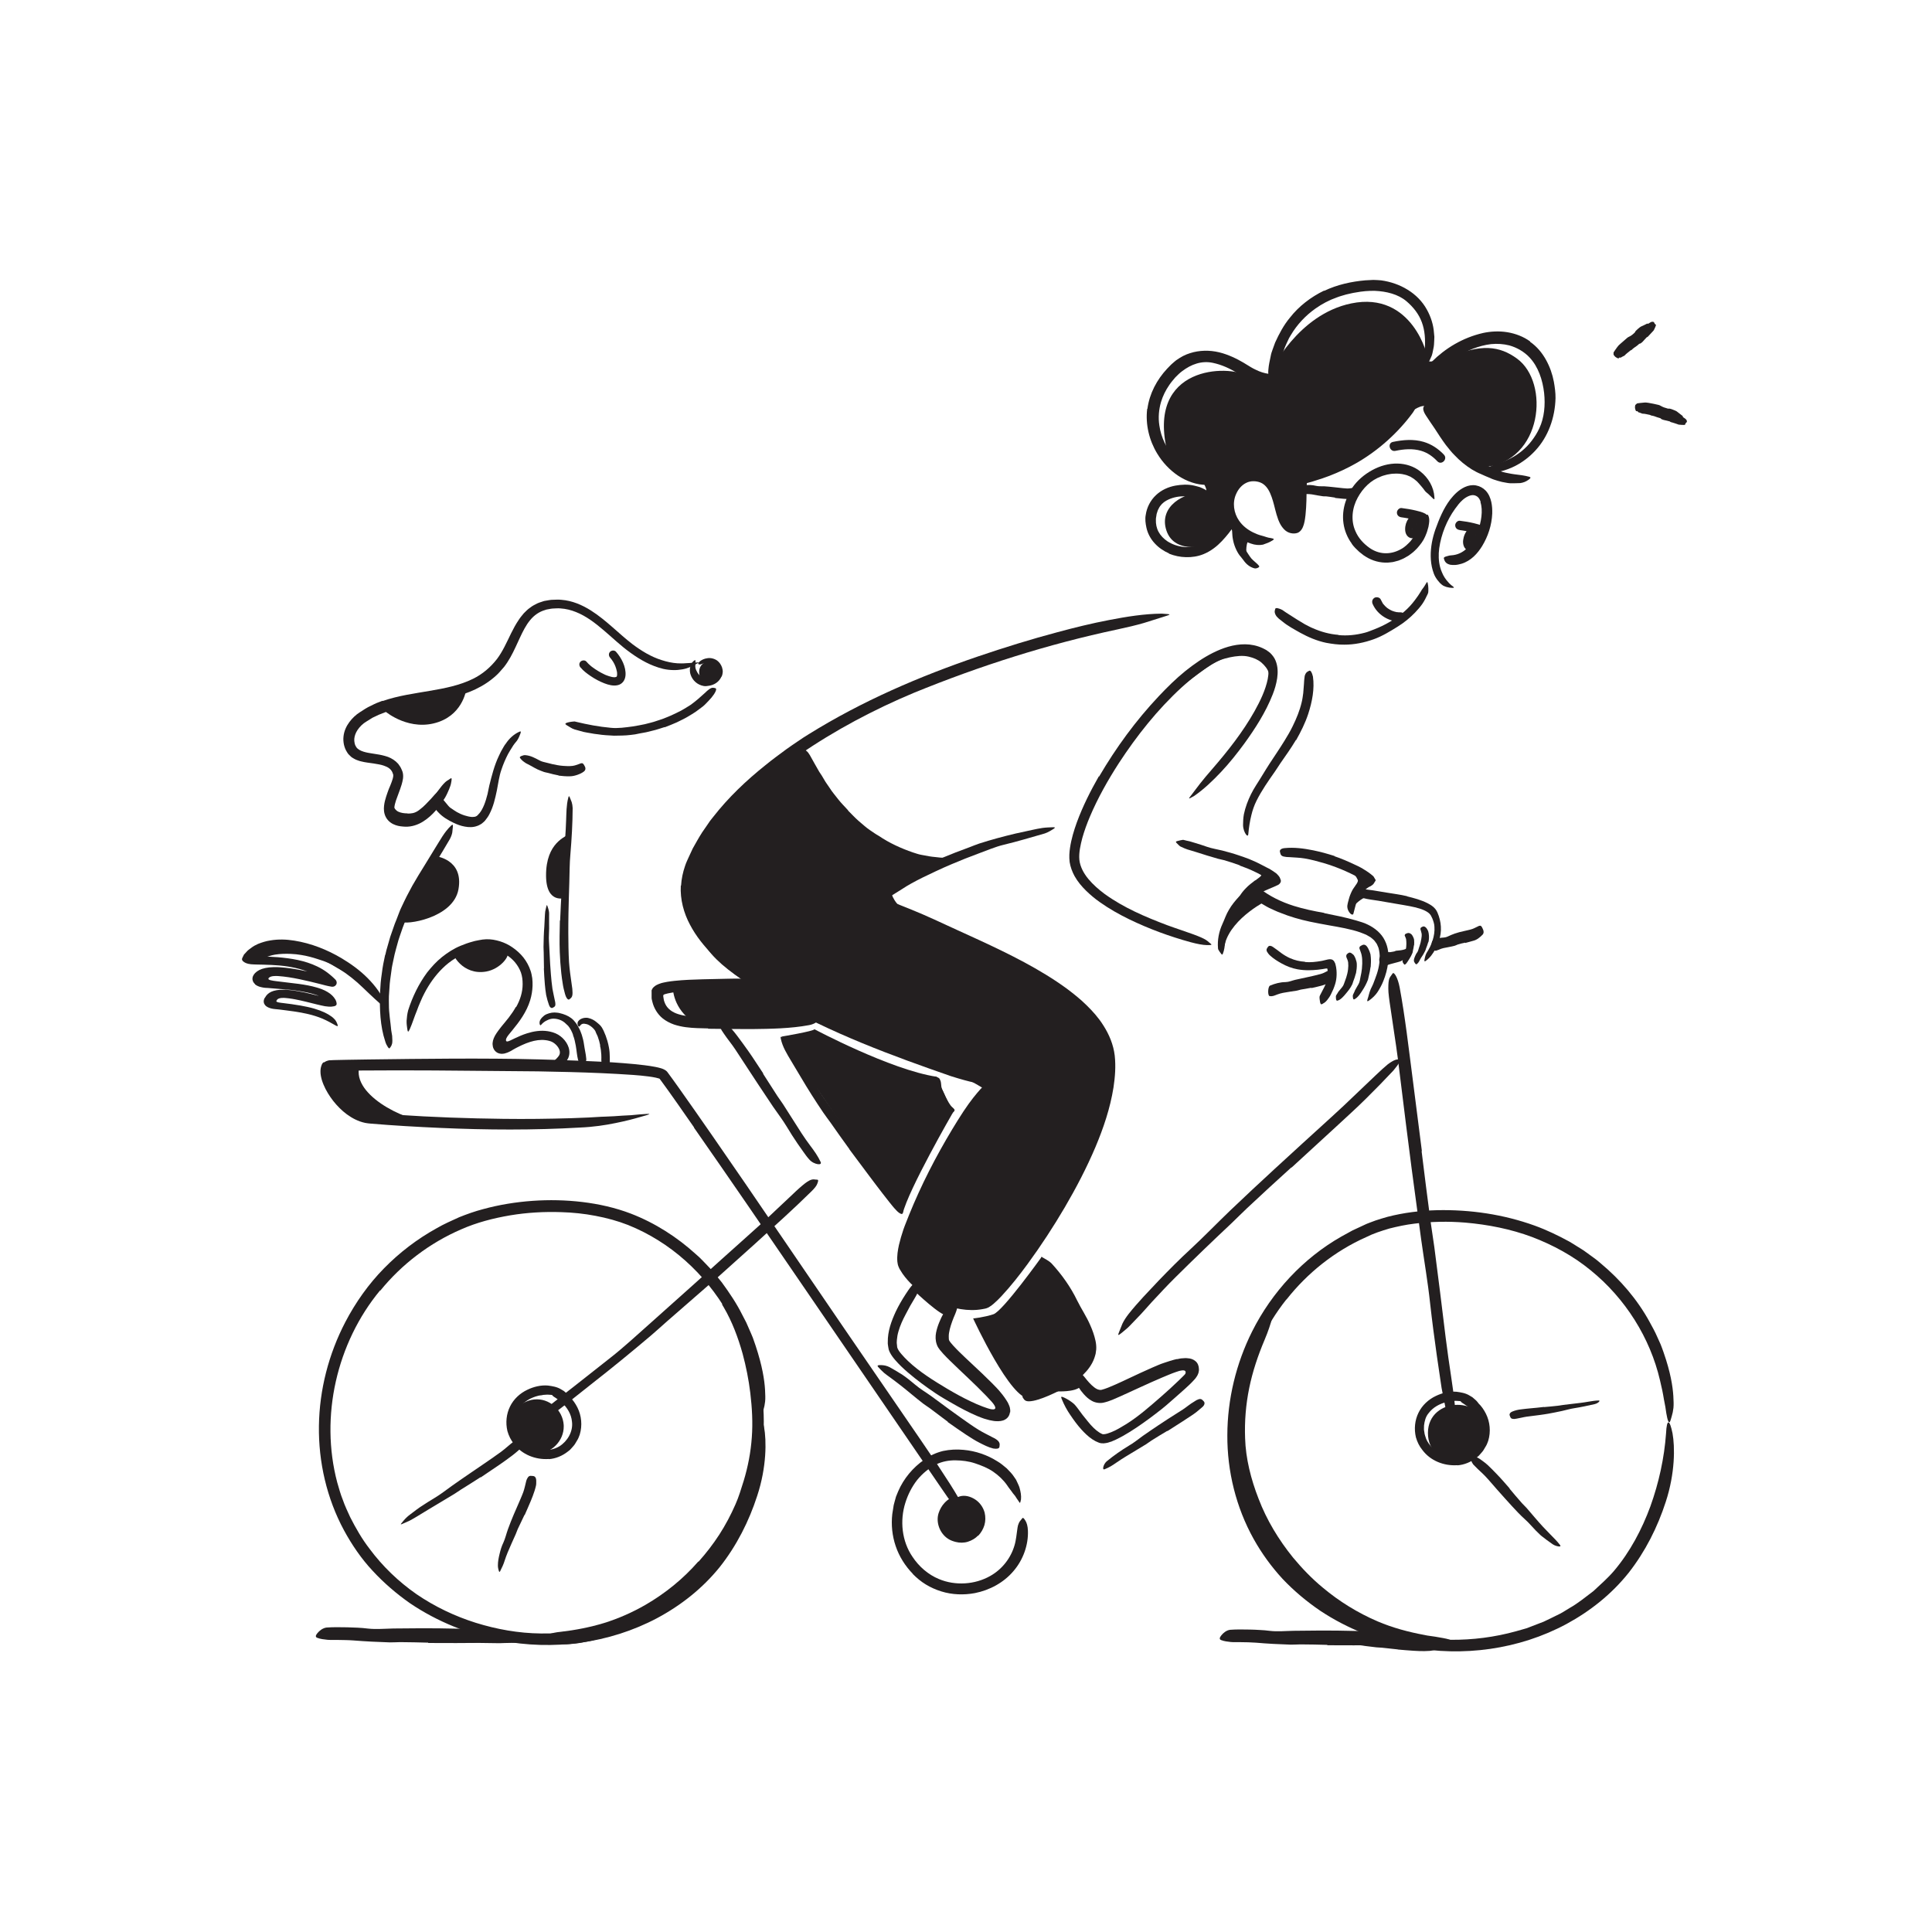 <?xml version="1.0" encoding="UTF-8"?><svg id="Layer_1" xmlns="http://www.w3.org/2000/svg" width="520" height="520" viewBox="0 0 520 520"><defs><style>.cls-1{fill:#231f20;}</style></defs><path class="cls-1" d="m80.33,254.55c1.63.25,3.25.61,4.81,1.14.57.19,1.15.34,1.69.56,1.93.82,3.78,1.78,5.49,2.94.76.5,1.54.99,2.29,1.51.98.62,1.87,1.42,2.6,2.33.23.29.04.41-.35.41-.39-.01-1.03-.09-1.6-.39-1.03-.5-1.95-1.13-2.94-1.67-.97-.56-1.97-1.07-2.94-1.68-1.17-.71-2.54-1.12-3.85-1.55-1.45-.48-2.91-.87-4.42-1.11-.93-.15-1.87-.27-2.81-.3-1.43-.06-2.87-.03-4.28.2-1.09.18-2.13.57-3.16.94-.23.08-.45.16-.68.22-.88.18-1.21.09-1.57-.44-.08-.11-.17-.19-.22-.28-.16-.23.03-.9.65-1.27.9-.62,1.93-.97,2.99-1.23,1.07-.27,2.18-.43,3.3-.52,1.67-.12,3.36-.06,5.02.14v.06Z"/><path class="cls-1" d="m114.26,301.54c-4.61.31-20.81-7.15-17.22-15.41l-8.88.93s-.99,1.19,1.31,5.98c2.3,4.79,8.89,7.41,8.89,7.41l15.9,1.1Z"/><path class="cls-1" d="m415.56,378.72c1.23-.11,2.48-.21,3.72-.36.45-.05.9-.16,1.35-.21,1.6-.19,3.21-.38,4.81-.57.71-.08,1.42-.21,2.12-.32.9-.15,1.8-.3,2.72-.32.57-.03-.05.73-1.07.98-1.8.4-3.6.81-5.44,1.09-1.1.16-2.22.5-3.34.75-1.23.27-2.47.51-3.72.74-.77.14-1.54.24-2.31.35-1.17.15-2.35.3-3.52.45-.91.13-1.78.39-2.69.53-.2.03-.39.07-.59.09-.75,0-.99-.17-1.17-.69-.04-.12-.09-.23-.12-.35-.08-.39.21-.75.73-.96.77-.32,1.56-.5,2.37-.59.81-.12,1.63-.18,2.45-.27,1.22-.11,2.46-.22,3.69-.38v.05Z"/><path class="cls-1" d="m406.28,400.65c1.1,1.32,2.2,2.63,3.35,3.92.41.47.89.88,1.3,1.35,1.45,1.67,2.86,3.39,4.37,5.02.68.71,1.37,1.42,2.04,2.12.88.89,1.78,1.78,2.55,2.78.24.31.06.43-.35.39-.41-.05-1.09-.21-1.69-.63-1.06-.75-2.1-1.5-3.11-2.31-.94-.88-1.85-1.79-2.71-2.77-1.02-1.18-2.3-2.17-3.38-3.33-1.21-1.26-2.38-2.55-3.55-3.85l-2.14-2.4c-1.09-1.21-2.11-2.48-3.22-3.64-.86-.91-1.82-1.69-2.67-2.59-.19-.2-.39-.37-.57-.58-.58-.85-.63-1.23-.44-1.71.05-.11.08-.23.13-.31.18-.29.69-.2,1.4.17.54.25,1,.6,1.46.94.45.35.94.68,1.35,1.08.84.78,1.65,1.62,2.46,2.46,1.21,1.24,2.33,2.56,3.47,3.86l-.05.05Z"/><path class="cls-1" d="m129.36,397.57c-1.74,1.12-3.49,2.25-5.26,3.33-.64.4-1.25.86-1.9,1.25-2.29,1.38-4.59,2.75-6.88,4.13-1.01.62-2.02,1.25-3.04,1.85-.66.38-1.29.79-1.97,1.13-.69.33-1.39.63-2.09.93-.44.18-.42.1-.15-.23.27-.32.74-.96,1.39-1.56.56-.55,1.21-.96,1.81-1.44.62-.45,1.21-.95,1.85-1.36,1.28-.84,2.57-1.67,3.9-2.46,1.59-.94,3.1-2.15,4.64-3.24,1.7-1.2,3.41-2.39,5.14-3.56l3.18-2.17c1.6-1.11,3.23-2.19,4.78-3.34,1.22-.88,2.29-1.93,3.48-2.82.26-.2.5-.42.77-.6,1.02-.68,1.49-.69,2.04-.33.13.08.27.15.37.25.35.31.16.93-.44,1.63-1.83,2-4.12,3.57-6.41,5.18-1.72,1.17-3.46,2.34-5.19,3.51l-.04-.05Z"/><path class="cls-1" d="m141.16,407.75l-1.79,3.76c-.21.46-.35.95-.56,1.41-.76,1.62-1.45,3.27-2.17,4.92-.31.73-.57,1.49-.82,2.24-.3.97-.74,1.9-1.21,2.82-.16.28-.25.21-.35-.09-.09-.3-.26-.87-.25-1.48,0-1.08.21-2.11.46-3.12.24-1.02.53-2.02,1-2.98.53-1.15.81-2.43,1.25-3.65.49-1.33,1-2.65,1.56-3.95l1.04-2.39c.51-1.21,1.07-2.41,1.52-3.63.34-.95.53-1.95.78-2.93.05-.22.13-.42.22-.62.37-.74.67-.9,1.32-.82.15.02.3.02.44.05.47.1.73.57.73,1.22-.02.47.04.99-.09,1.43-.1.45-.23.9-.37,1.34-.28.89-.62,1.76-.98,2.64-.53,1.29-1.12,2.57-1.67,3.85l-.06-.02Z"/><path class="cls-1" d="m109.71,218.97c.44,0,.91-.02,1.33-.11.23-.04.38-.09.6-.17.21-.09.43-.18.63-.3.31-.16.56-.39.84-.6.99-.73,1.91-1.77,2.88-2.78.43-.44.8-.96,1.26-1.37.57-.56,1.19-1.07,1.85-1.51.21-.14.21-.09.13.13-.08.21-.21.61-.42,1.02-.2.35-.38.71-.57,1.06-.1.17-.18.36-.28.53l-.34.47c-.46.63-.93,1.26-1.48,1.87-.69.7-1.29,1.6-2.15,2.29-.46.38-.99.69-1.52.97-.6.28-1.19.44-1.78.54-.73.11-1.46.15-2.19.09-1.1-.09-2.24-.44-3.21-1.17-.73-.57-1.43-1.41-1.58-2.38-.02-.21-.07-.41-.07-.62.02-.76.28-.97.81-1.02.12-.01.25-.03.36-.03.39.02.73.33.86.71.07.3.26.52.36.74.19.17.24.36.36.48.21.26.45.48.88.68.64.29,1.53.44,2.42.43v.05Z"/><path class="cls-1" d="m123.6,221.02c-.71-.37-1.39-.8-2.01-1.27-.22-.18-.48-.31-.69-.5-.74-.69-1.36-1.46-1.92-2.24-.25-.35-.51-.68-.77-1.01-.34-.42-.54-.94-.68-1.47-.04-.17.06-.2.27-.17.2.04.54.12.8.29l.33.24c.12.07.22.15.29.26.16.19.32.38.49.58.33.38.64.76.96,1.16.38.48.94.79,1.44,1.13.55.38,1.13.72,1.75,1,.38.17.77.33,1.17.45.61.19,1.24.35,1.88.41.5.04,1-.08,1.49-.15.11,0,.21-.03.32-.02.4,0,.53.26.63.69.02.1.05.2.07.3.05.32-.12.64-.44.88-.24.12-.49.22-.74.31-.25.05-.51.08-.77.09-.52.02-1.06-.03-1.59-.12-.78-.17-1.54-.47-2.28-.8l.02-.05Z"/><path class="cls-1" d="m188.54,182.48c-.21-.14-1.09-2.89,1.01-4.09s3.65-.14,3.93,2.05-2.65,2.94-2.65,2.94l-2.29-.9Z"/><path class="cls-1" d="m107.83,248.06c1.25,1.01,14.13-.88,15.56-8.67,1.5-8.2-6.23-8.96-6.23-8.96l-9.32,17.63Z"/><path class="cls-1" d="m153.29,224.41c-.84.75-6.37,2.26-6.32,11.29.05,7.75,5.12,5.97,5.12,5.97l1.2-17.26Z"/><path class="cls-1" d="m103.9,191.63s6.5,5.41,14.22,2.66c6.79-2.42,7.44-9.1,7.44-9.1l-22.59,5.57.94.87Z"/><path class="cls-1" d="m121.96,255.84c-.66.75,2.55,6.78,8.91,5.65,3.77-.67,6.47-4.19,5.7-5.27s-5.5-2.23-5.5-2.23l-9.1,1.85Z"/><path class="cls-1" d="m400.09,385.69c0,9.93-15.76,10.2-15.76,0,0-9.94,15.76-10.26,15.76,0Z"/><path class="cls-1" d="m348.37,424.45c-4.33-4.78-8.04-10.15-10.67-16.02-.46-1.08-1-2.12-1.41-3.22-.41-1.1-.87-2.18-1.21-3.3-2.47-7.88-3.2-16.3-1.95-24.39l.18-1.35.27-1.34c.18-.89.33-1.79.54-2.67.48-1.75.86-3.52,1.49-5.2.67-2.21,1.62-4.33,2.59-6.42l1.63-3.05c.59-.99,1.29-1.91,1.94-2.86.83-1.16.91-.88.58.33-.33,1.21-.99,3.34-2,5.7-1.77,4.19-3.22,8.49-4.12,12.92-.91,4.43-1.28,8.97-1.11,13.52.16,5.46,1.58,11.06,3.61,16.25,2.18,5.75,5.42,11.09,9.3,15.88,2.43,2.92,5.08,5.68,8.02,8.1,4.42,3.71,9.42,6.78,14.69,9.05,4.11,1.75,8.36,2.88,12.67,3.68.94.23,1.89.28,2.85.45,1.78.31,2.95.49,3.77.75.82.25,1.28.54,1.64.94.17.18.39.36.48.53.32.55-1.22.88-4,.92-1.02-.05-2.05-.16-3.09-.25-.52-.05-1.04-.09-1.56-.16l-1.56-.25c-1.04-.19-2.1-.31-3.13-.57-1.04-.25-2.07-.53-3.12-.8-4.12-1.25-8.18-2.95-12.03-5.06-5.67-3.21-10.89-7.29-15.34-12.06l.05-.06Z"/><circle class="cls-1" cx="258.43" cy="409.17" r="5.11"/><path class="cls-1" d="m151.73,383.89c.04,3.95-3.34,7.34-7.32,7.34-4.05,0-7.34-3.29-7.34-7.34,0-3.69,3.08-6.82,6.69-7.22,4.05-.45,7.71,2.84,7.96,6.87,0,.12.01.24.01.36Z"/><path class="cls-1" d="m188.02,420.32c2.04-2.28,3.92-4.72,5.59-7.29,1.66-2.58,3.11-5.31,4.34-8.13.92-2.05,1.54-4.22,2.22-6.35,1.15-3.79,1.9-7.7,2.18-11.67.3-3.96.07-7.99-.41-12-.43-3.56-1.14-7.1-2.06-10.52-1.23-4.39-2.83-8.64-5.06-12.46-.75-1.17-.62-1.16.56-.55,1.16.57,3.39,2.11,4.58,4.67,2.22,4.44,3.45,9.16,4.39,13.89.85,4.76,1.34,9.57,1.21,14.5-.13,2.94-.35,5.92-.81,8.89-.48,2.97-1.16,5.92-2.1,8.76-2.13,6.23-5.28,12.08-9.26,17.28-2.44,3.21-5.21,6.16-8.23,8.81-2.27,2.03-4.74,3.84-7.3,5.48-2.56,1.65-5.25,3.09-8.02,4.3-4.28,1.93-8.72,3.41-13.36,4.19-1.02.21-2.03.3-3.08.39-.97.1-1.78.05-2.45.04-.67-.03-1.22-.06-1.66-.2-.89-.24-1.38-.6-1.76-1.07-.17-.21-.4-.41-.49-.59-.31-.56,1.26-1.25,3.88-1.49,3.91-.45,7.82-1.2,11.68-2.37,3.85-1.2,7.61-2.85,11.17-4.91,5.27-3.06,10.13-6.98,14.18-11.64l.07.05Z"/><path class="cls-1" d="m204.59,264.5l15.08,9.61s-30.64,2.92-33.86.41c-4.98-3.87-4.72-9.01-4.72-9.01l23.5-1.01Z"/><path class="cls-1" d="m323.67,178.14c.83-.55,1.67-1.15,2.66-1.62.97-.49,1.96-.81,2.96-1.1.74-.18,1.46-.41,2.22-.5.66-.12,1.34-.12,2-.17.68.03,1.34,0,2.02.12,1.34.14,2.68.57,3.87,1.26,1.1.56,1.97,1.51,2.62,2.53.75,1.38,1.05,2.93.92,4.41-.02.46-.24.39-.51.02-.14-.18-.29-.44-.43-.73-.14-.3-.25-.64-.41-.98-.34-1.32-1.2-2.27-2.07-3.05-.91-.78-2.11-1.28-3.42-1.59-1.59-.38-3.37-.17-5.04.17-1.86.39-3.64,1.01-5.21,2.08-1,.66-1.99,1.37-2.97,2.09-1.48,1.1-2.98,2.19-4.39,3.36-1.1.9-2.1,1.89-3.14,2.83l-.7.6c-.9.72-1.25.87-1.69.76-.1-.03-.21-.04-.3-.08-.28-.13-.09-.65.46-1.32.41-.5.83-1,1.28-1.48.46-.46.94-.92,1.42-1.37.97-.9,1.99-1.77,3.03-2.62,1.53-1.28,3.14-2.48,4.79-3.65l.03.04Z"/><path class="cls-1" d="m337.9,236.95c.4-.27.71-.57,1.03-.78.16-.11.29-.23.39-.36.03-.03.04-.07.06-.09h.02s.04-.05.05-.08c.01-.02.03-.05.03-.07,0-.11-.11-.14-.18-.23-.13-.13-.45-.37-.71-.53-.28-.18-.57-.36-.87-.53-.59-.36-1.22-.68-1.85-.98-.57-.26-1.16-.47-1.74-.69-.75-.26-1.52-.52-2.24-.8-.2-.07-.2-.25.05-.44.25-.18.72-.38,1.21-.35.86.08,1.72.16,2.54.38.81.26,1.6.58,2.37.99.48.24.95.48,1.42.72.25.13.49.25.74.41l.19.12.25.18c.17.11.32.27.47.42.19.22.36.45.45.72.09.27.08.56.02.83-.09.3-.16.58-.33.88-.1.23-.26.4-.38.61-.27.38-.56.71-.88.97-.57.49-1.13.88-1.67,1.31-.81.64-1.64,1.23-2.33,1.97-.54.57-.94,1.23-1.42,1.83l-.31.4c-.41.49-.64.57-1.04.47-.09-.02-.19-.04-.27-.07-.28-.11-.33-.47-.18-.97.43-1.49,1.31-2.89,2.44-4.03.8-.88,1.78-1.58,2.61-2.23l.04.04Z"/><path class="cls-1" d="m364.98,238.12c.34-.51.51-.84.5-1.15,0-.13-.11-.25-.18-.43-.31-.68-.76-1.21-1.49-1.65-.32-.2-.7-.27-1.07-.43-.48-.17-.98-.36-1.44-.66-.14-.09-.09-.16.07-.25.17-.08.46-.24.76-.28.53-.03,1.1-.19,1.66-.04.56.11,1.2.3,1.71.75.3.26.6.52.88.8.28.28.52.55.75.92.24.4.4.94.4,1.44.01.52-.12.95-.26,1.35-.18.48-.41.9-.62,1.3-.32.62-.73,1.16-1.07,1.74-.25.45-.4.95-.6,1.43-.04.11-.11.19-.18.28-.3.31-.51.33-.93.17-.1-.04-.19-.07-.28-.11-.29-.14-.45-.44-.47-.81,0-.26-.06-.57.02-.79.06-.23.13-.46.21-.68.16-.44.36-.87.56-1.28.3-.61.77-1.11,1.04-1.62l.05.02Z"/><path class="cls-1" d="m363.63,245.44c-.75-.42,3.82-5.64,6.56-3.96,1.13.7-5.47-1.14-5.47-1.14l-1.09,5.1Z"/><path class="cls-1" d="m341.31,242.19s-9.69,4.66-11.63,11.82c-1.31,4.84-.87-6.5,4.35-11.82,3.84-3.92,4.78-1.85,4.78-1.85l2.49,1.85Z"/><path class="cls-1" d="m284.54,374.48s4.73.28,6.29-1.27c1.55-1.55-1.41-2.64-1.41-2.64l-5.51,3.93"/><path class="cls-1" d="m246.35,347.7s6.93,6.59,8.48,6.31c1.55-.28,2.53-3.39,2.53-3.39l-11.01-5.36v2.43Z"/><path class="cls-1" d="m216.27,200.54s7.08,19.48,17.38,24.39c10.29,4.91,21.19,7.37,21.19,7.37l-14.93,8.04s.63,3.26,4.78,5.44,44.53,17.53,49.19,27.74c4.65,10.21,7.77,15.3-4.22,39.92-11.99,24.62-24.53,37.62-24.53,37.62,0,0-21.33,1.15-22.69-13,0,0,7.62-28.39,22.62-44.88,0,0-5.97-3.84-13.33-6.69-7.36-2.85-53.75-17.65-62.18-32.41s-6.11-13.08-1.41-25.61,28.12-27.93,28.12-27.93Z"/><path class="cls-1" d="m219.21,277.02s20.48,10.91,32.82,12.78l4.41,9.71s-11.96,20.69-13.49,27.15l-32.61-47.66s8.68-1.45,8.87-1.98Z"/><path class="cls-1" d="m280.38,338.26s-10.45,14.62-12.99,15.47-5.47,1.13-5.47,1.13c0,0,10.27,22.3,15.21,21.46,5.49-.94,17.76-9.22,16.75-13.35-1.01-4.13-13.49-24.7-13.49-24.7Z"/><path class="cls-1" d="m335.52,150.06s-.44-3.74.62-4.65c1.06-.9-3.63-2.47-3.63-2.47l3.01,7.11Z"/><path class="cls-1" d="m399.53,125.74c15.67-1.57,17.68-22.77,8.75-29.24-4.55-3.3-9.68-4.24-18.78,0,0,0-5.52,1.47-5.24.43s-4.16-18.64-20.55-15.27c-14.46,2.97-21.66,18.34-21.66,18.34,0,0-2.75,3.72-6.54,1.16-4.4-2.96-27.28-3.06-21.24,20.78,0,0-.28,3.79,8.82,6.81,0,0,3.04,4.1.77,3.94-4.95-.35-12.12,3.56-9.91,10.12,2.32,6.88,11.88,3.73,11.88,3.73l5.29-5.74s-1.64-6.29,1.2-10.04c2.83-3.76,6.54-3.64,8.5-1.39s4,9.57,5.38,11.44c1.38,1.87,3.66,1.31,3.69-1.94s.93-9.86.93-9.86c0,0,11.97-2.52,18.07-8.39s12.62-12.49,15.06-11.17c2.44,1.32,5.37,10.72,11.82,13.83l3.75,2.47Z"/><path class="cls-1" d="m357.24,442.72c-2.38-.07-4.78-.12-7.2-.13-.88,0-1.76.09-2.64.07-3.12-.1-6.25-.26-9.35-.53-1.38-.11-2.76-.12-4.13-.14-.88-.02-1.76.04-2.64-.04-.88-.11-1.75-.18-2.61-.52-.54-.21-.44-.67.05-1.27.49-.63,1.37-1.38,2.37-1.5,1.78-.14,3.54-.08,5.31-.06.88.02,1.77.05,2.65.11.89.04,1.77.11,2.67.23,2.13.26,4.35.02,6.54-.01l7.27-.07,4.5.02c2.27.01,4.55.13,6.81.11,1.75-.06,3.47-.17,5.2-.2.38,0,.76-.04,1.14-.02,1.42.06,1.86.37,2.13,1.21.06.19.14.39.17.58.11.63-.5,1.16-1.54,1.4-1.54.31-3.12.54-4.71.73-1.59.18-3.19.13-4.8.15-2.39,0-4.78-.01-7.18-.02v-.1Z"/><path class="cls-1" d="m376.21,443.94l-4.24-.46c-.52-.05-1.04-.04-1.55-.1-1.82-.18-3.63-.47-5.45-.7-.81-.1-1.62-.14-2.42-.18-1.03-.07-2.06-.18-3.09-.41-.32-.08-.27-.25.02-.45.28-.2.8-.48,1.4-.56.53-.06,1.06-.13,1.59-.17l1.58.02c1.06.03,2.11.1,3.17.23,1.27.14,2.59.16,3.89.24l4.28.34,2.63.21c1.33.09,2.67.22,3.99.24,1.03.02,2.04-.1,3.07-.16.23-.02.44-.01.67,0,.83.08,1.09.26,1.25.79.04.12.08.24.1.36.06.4-.3.72-.92.88-.46.1-.93.26-1.4.28-.47.04-.94.06-1.41.06-.95.01-1.91-.03-2.87-.09-1.43-.08-2.86-.22-4.29-.34v-.05Z"/><path class="cls-1" d="m115.23,442.12c-2.49-.07-5-.12-7.52-.14-.92,0-1.84.09-2.76.07-3.25-.1-6.52-.26-9.76-.52-1.44-.11-2.89-.11-4.31-.14-.92-.02-1.84.04-2.76-.04-.92-.11-1.83-.18-2.73-.53-.56-.21-.46-.67.05-1.27.51-.63,1.43-1.38,2.47-1.5,1.86-.14,3.7-.08,5.55-.06,1.85.06,3.7.1,5.56.34,2.23.25,4.55.02,6.84-.02l7.59-.06,4.7.02c2.37.02,4.75.12,7.11.1,1.83-.06,3.62-.17,5.44-.2.4,0,.79-.03,1.19-.02,1.49.06,1.95.37,2.23,1.22.06.19.15.39.18.58.11.63-.52,1.16-1.6,1.4-1.61.3-3.26.54-4.92.73-1.66.18-3.34.13-5.02.15-2.5,0-5.01-.01-7.51-.02v-.1Z"/><path class="cls-1" d="m139.86,442.14l-3.97.08c-.48,0-.96.05-1.45.05-1.71-.02-3.42-.04-5.13-.07-.76,0-1.52,0-2.27,0-.97-.04-1.94-.1-2.9-.28-.3-.05-.25-.15,0-.28.26-.12.73-.33,1.28-.4,1.94-.36,3.88-.33,5.86-.32,1.18.03,2.4-.14,3.61-.22,1.33-.1,2.66-.11,3.99-.16l2.46-.08c1.24-.05,2.5-.05,3.73-.12.96-.03,1.91-.21,2.86-.18.21,0,.42-.02.63,0,.79.06,1.04.18,1.19.52.03.08.08.15.1.23.06.25-.27.46-.83.57-.84.12-1.69.38-2.56.42-.87.06-1.75.1-2.64.13-1.32.05-2.65.1-3.98.15v-.04Z"/><path class="cls-1" d="m68.66,264.89c-.36-.36-.58-.59-.7-1.22-.08-.76.28-1.32.69-1.76.62-.63,1.48-1.1,2.78-1.37.63-.14,1.37-.21,2.13-.23.38,0,.76-.01,1.15,0l.7.04c1.75.11,3.44.37,5.12.68,1.67.3,3.32.69,4.95,1.1l2.43.63c.4.1.8.21,1.18.33l.48.14h0s-.02.14-.02.14l-.03.29c-.02.19-.02.43-.04.51-.02.1.03.29.01.31.01.04.04.03,0,.03-.01,0-.02.02-.02.03-1.84,1.64-.51.45-.92.82h0s-.09-.11-.09-.11c-.06-.07-.12-.14-.18-.22-1.69-1.98-4.19-3.14-6.75-3.96-2.69-.85-5.56-1.22-8.45-1.35l-2.19-.08-1.54-.03c-.61-.01-1.23-.03-1.8-.08-1.16-.12-1.73-.44-2.17-.83-.09-.1-.23-.29-.25-.51,0-.2.08-.34.17-.52l.25-.51.12-.25c.07-.08.17-.17.25-.25l.69-.76c.25-.25.6-.47.9-.7.3-.23.61-.46.97-.66l.99-.49c1.05-.41,2.13-.76,3.23-.92,2.19-.38,4.38-.3,6.5.04,4.58.73,8.91,2.46,12.8,4.78,2.49,1.5,4.88,3.22,6.95,5.31,2.06,2.07,3.87,4.48,4.92,7.22.41,1.82.4,1.51-.73.43-.59-.52-1.34-1.28-2.32-2.11-.95-.84-1.95-1.86-3.09-2.92-3.93-3.83-8.69-6.93-13.9-8.73-2.59-.9-5.29-1.46-7.96-1.53-1.33-.02-2.64.1-3.89.42-.32.07-.62.16-.92.27l-.45.15c-.12.05-.35.17-.32.14-.12.03-.28.12-.49.21l-.12.06c-.03.07-.18.16-.27.24-.05.04-.12.11-.07.16.04.04.09.05.14.07.21.05.46.06.72.07.64.02,1.29.05,1.93.07.89.04,1.78.09,2.67.16,3.56.31,7.24.87,10.59,2.49.94.45,1.84.99,2.69,1.62.42.31.83.66,1.23,1,.2.17.4.35.59.54.09.09.19.18.28.28l.14.14.02.02h0s.05.05.12.18c.07.11.12.26.15.41.05.31-.06.61-.15.73-.1.16-.27.33-.47.42-.1.05-.19.08-.28.09h-.07s-.07.02-.07.02c-.25,0-.22,0-.32-.01-.65-.11-1.06-.19-1.56-.32l-1.43-.37-2.84-.7c-1.9-.44-3.79-.86-5.69-1.15-.95-.14-1.9-.26-2.84-.32l-.41-.02h-.33c-.22,0-.44.01-.67.04-.25.04-.5.09-.75.2-.2.11-.48.27-.5.53.08.25.37.3.59.37.47.12.98.18,1.49.25l6.09.74c1.65.23,3.31.51,4.95,1l.61.19c.22.08.35.12.67.24.56.22,1.1.48,1.57.77.97.58,1.6,1.24,2.06,2,.13.23.23.48.29.73.03.25.13.48-.03.75-.18.23-.4.28-.61.34-.22.05-.44.08-.69.1-.48.04-1.09-.02-1.75-.11-.67-.12-1.38-.3-2.08-.46l-2.99-.74c-.97-.23-1.93-.46-2.9-.64-.58-.11-1.15-.21-1.72-.28-.29-.04-.57-.07-.85-.09l-.42-.03h-.27c-.62,0-1.29.05-1.67.5-.06.08-.09.18-.15.25-.06.07-.07.2.03.27.18.12.4.17.6.21.41.08.8.12,1.16.16l2.26.29c.81.11,1.61.24,2.42.38,1.23.23,2.44.46,3.67.82,2.28.67,3.71,1.43,4.62,2.1.46.32.77.66,1.02.93.22.31.38.57.48.84.09.25.22.53.24.7,0,.57-1.33-.68-4.26-1.92-2.33-.96-4.9-1.51-7.54-1.89-.67-.09-1.33-.18-2-.27l-1.02-.13c-.56-.09-1.3-.15-1.96-.22-1.5-.11-2.4-.61-2.76-1.04-.18-.24-.33-.43-.39-.85-.03-.23-.01-.45.05-.63.07-.2.12-.43.3-.6.36-.68.88-1.18,1.68-1.56.8-.36,1.93-.56,3.15-.54.14,0,.32,0,.43,0h.25s.5.04.5.04c.33.02.66.06.98.09.65.07,1.29.17,1.92.28,1.26.21,2.5.48,3.71.79l1.78.44h0s.01,0,0,0c.02,0,.01,0,.01,0h0s.04,0-.05-.03l-.26-.1-.53-.18c-1.42-.46-2.96-.75-4.51-1-1.55-.27-3.14-.4-4.75-.51l-3.59-.3c-.9,0-1.68-.17-2.26-.35-.58-.2-.95-.44-1.21-.67l.09-.03Z"/><path class="cls-1" d="m369.47,162.6c1.25,2.86,4.37,4.78,7.48,4.71.65-.01,1.28-.56,1.25-1.25s-.55-1.27-1.25-1.25c-.16,0-.31,0-.47,0-.1,0-.38-.08-.47-.04.16.02.2.03.1.01-.05,0-.09-.01-.14-.02-.08-.01-.15-.03-.23-.05-.15-.03-.3-.07-.45-.11s-.3-.09-.44-.15c-.07-.03-.16-.04-.22-.08.24.15.07.03,0,0-.3-.14-.59-.29-.86-.47-.13-.08-.26-.17-.39-.26-.19-.14.11.1,0,0-.06-.05-.12-.1-.18-.15-.24-.2-.46-.42-.66-.66-.06-.07-.12-.14-.18-.21-.12-.15-.01.03.02.03-.07,0-.25-.36-.29-.42-.17-.28-.32-.57-.46-.87-.26-.6-1.19-.78-1.71-.45-.62.4-.73,1.07-.45,1.71h0Z"/><path class="cls-1" d="m377.24,139.24c.07,0,.14.02.21.03.13.02.1,0-.01,0,.16.01.32.05.48.07.28.04.56.09.84.14.55.1,1.11.21,1.65.34.44.1.88.22,1.32.36.16.05.33.11.49.17.04.02.08.04.13.05.13.04-.27-.13-.16-.07.05.03.12.05.17.08l.96-2.28c-1.34-.29-2.68-.05-3.72.9-.73.66-1.21,1.66-1.35,2.63-.15,1.06-.04,2.27.92,2.93.48.33,1.12.36,1.66.17.77-.28,1.31-.83,1.78-1.48s.78-1.35,1.07-2.07c.2-.5.38-1.01.51-1.53.16-.63-.2-1.39-.87-1.54s-1.37.19-1.54.87c-.09.38-.22.75-.35,1.12-.04.12-.09.24-.14.36-.02.06-.05.12-.08.18.13-.33.08-.18.05-.11-.12.27-.25.54-.4.81-.12.22-.26.42-.4.63s.2-.23.04-.05c-.04.05-.08.1-.12.14-.08.09-.17.17-.25.25-.16.16.27-.17.08-.06-.05.03-.09.06-.14.09-.04.02-.11.04-.14.07.17-.15.27-.1.11-.06-.3.08.35-.01.13,0-.26,0,.38.09.13.02-.09-.03.37.19.15.05.35.23.24.2.14.09-.05-.05.23.34.09.1s.11.35.03.08c-.01-.05-.03-.1-.04-.16,0-.03-.01-.07-.02-.1-.04-.18.03.38.03.19,0-.15-.01-.3,0-.46,0-.04,0-.08.01-.12.01-.2-.06.36-.02.17.02-.08.03-.17.05-.25.04-.17.09-.34.15-.51.09-.26-.15.32,0,0,.03-.07.07-.14.11-.2.05-.08.09-.16.15-.23.03-.04.06-.07.08-.11-.21.35-.13.17-.05.07.06-.07.13-.14.19-.2.03-.03.07-.06.1-.09.14-.13-.3.2-.07.05.08-.05.16-.1.24-.15.04-.02.09-.04.13-.06.17-.09-.35.12-.07.03.11-.03.23-.06.34-.09.05-.01.24-.04,0,0-.26.04,0,0,.05,0,.13,0,.27,0,.4,0,.12,0,.27.08-.09-.02.08.02.17.03.26.05.61.13,1.23-.13,1.47-.72.23-.55.04-1.27-.51-1.56-.78-.42-1.68-.64-2.54-.84-1.26-.3-2.55-.51-3.83-.67-.65-.08-1.28.63-1.25,1.25.03.75.55,1.16,1.25,1.25h0Z"/><path class="cls-1" d="m392.95,142.68c.07,0,.15.02.22.03.13.02.11,0,0,0,.14.01.29.04.43.06.28.04.57.09.85.14.54.1,1.09.21,1.62.34.43.1.86.22,1.28.35.17.05.33.11.49.17.03.01.07.03.1.04.13.05-.27-.13-.16-.07.06.03.12.06.18.09l.96-2.28c-1.35-.29-2.69-.05-3.72.9-.82.76-1.25,1.84-1.39,2.92-.12.97.12,2.06.97,2.63.48.32,1.13.36,1.67.16.77-.29,1.3-.83,1.78-1.49s.77-1.35,1.06-2.06c.2-.5.38-1,.51-1.52.16-.63-.2-1.39-.87-1.54s-1.37.19-1.54.87c-.1.39-.22.77-.36,1.14-.04.1-.07.19-.11.29-.02.06-.05.12-.07.18.13-.37.06-.14.02-.06-.12.27-.25.53-.39.79-.12.21-.24.42-.39.62-.06.09-.21.21.04-.05-.04.04-.08.1-.12.14-.09.1-.19.19-.29.29-.16.15.27-.17.08-.06-.05.03-.09.06-.13.08-.04.02-.1.04-.14.07.02-.02.31-.09.16-.07-.04,0-.11.02-.14.04.28-.13.37-.03.22-.03-.26,0,.38.09.14.02-.09-.03.37.19.15.05.39.25.26.21.18.13,0,0-.05-.06-.05-.05.03-.01.24.35.11.12s.11.36.03.09c-.02-.06-.03-.12-.05-.18-.07-.29.02.35,0,.1,0-.15-.01-.3,0-.45,0-.14.09-.43-.01.05.02-.08.03-.17.05-.25.04-.17.09-.33.15-.5.09-.26-.15.33,0,.01.04-.08.08-.16.12-.24s.09-.16.14-.23c.03-.04.06-.07.08-.11-.21.34-.16.19-.08.11s.14-.16.22-.23c.03-.03.07-.06.1-.09.14-.13-.3.21-.07.05.09-.06.18-.12.28-.17.04-.02.09-.04.13-.06-.31.2-.24.09-.12.05s.22-.07.34-.09c.13-.03.23.02-.13.01.07,0,.14-.01.21-.02.13,0,.27,0,.4,0,.12,0,.27.08-.09-.02.08.02.17.03.25.05.61.13,1.23-.13,1.47-.72.23-.55.04-1.27-.51-1.56-.77-.41-1.65-.64-2.5-.84-1.25-.3-2.52-.51-3.79-.66-.65-.08-1.28.63-1.25,1.25.03.75.55,1.16,1.25,1.25h0Z"/><path class="cls-1" d="m154.26,278.58c-.32-.9-.75-1.76-1.34-2.47-.24-.22-.48-.46-.72-.67-.83-.81-2.02-1.27-3.29-1.27-.56.01-1.11.17-1.6.42-.65.28-1.21.7-1.68,1.26-.15.18-.28.11-.36-.17-.08-.27-.1-.82.21-1.29.27-.41.62-.77,1.01-1.07.4-.29.86-.46,1.32-.6.46-.13.94-.21,1.42-.21.47.04.95.04,1.41.17,1.1.25,2.23.68,3.15,1.38.99.79,1.66,1.85,2.17,2.91.17.32.3.66.42,1,.14.33.25.67.34,1.02.33,1.03.47,2.1.63,3.14.12.81.33,1.61.4,2.45.02.18.05.37.06.55-.04.7-.34.88-.94.93-.12.01-.23.04-.32.04-.16,0-.28-.07-.51-.21-.25-.15-.36-.33-.44-.56-.33-1.3-.39-2.59-.63-3.9-.18-.96-.37-1.94-.75-2.82l.05-.02Z"/><path class="cls-1" d="m161.56,281.43c-.16-.83-.39-1.68-.7-2.5-.12-.3-.29-.57-.41-.87l-.16-.4c-.06-.13-.04-.12-.1-.23-.11-.16-.25-.36-.43-.55-.35-.38-.78-.72-1.25-.98-.41-.24-.88-.33-1.27-.37-.54-.03-.86.16-1.21.68-.11.15-.28.12-.43-.12-.07-.12-.15-.3-.17-.52.02-.21.02-.52.24-.75.33-.46.88-.68,1.36-.81.48-.09.97-.12,1.37,0,.84.2,1.54.58,2.16,1.1.36.32.76.59,1.13,1.03.09.09.19.25.28.38.09.14.12.2.18.31.11.2.22.39.31.59.41.88.75,1.8,1.02,2.73.17.58.3,1.17.41,1.76.18.9.23,1.83.24,2.76,0,.72.05,1.48-.16,2.24-.04.17-.08.33-.15.5-.14.29-.3.46-.49.51-.23.03-.42,0-.64-.07-.1-.03-.19-.06-.27-.09-.13-.06-.22-.18-.32-.35-.09-.17-.25-.42-.21-.58-.04-.55.02-.99-.04-1.49,0-.48.03-.97-.01-1.5-.04-.78-.14-1.6-.35-2.43l.05-.02Z"/><path class="cls-1" d="m316.79,365.83c.49-.09.98-.24,1.45-.24.48-.04.95-.08,1.37-.02.88.04,1.58.3,2.16.79.62.5.91,1.33.92,2.09.05.4-.06.77-.13,1.1-.13.35-.27.71-.56,1.09-.21.38-.6.74-.92,1.1-.16.18-.34.36-.52.54l-.43.42-1.23,1.14c-.82.75-1.65,1.48-2.48,2.2-1.22,1.05-2.4,2.14-3.66,3.14-2.22,1.76-4.49,3.46-6.85,5.04-1.18.79-2.39,1.55-3.65,2.26-1.27.68-2.54,1.39-4.05,1.81-.68.15-1.46.32-2.35.04-.33-.14-.67-.26-.98-.42-.3-.18-.61-.34-.89-.53-1.14-.76-2.07-1.69-2.93-2.63-1.11-1.22-2.06-2.54-2.96-3.87-.92-1.32-1.67-2.72-2.27-4.18-.4-.87-.23-.92.65-.51.42.22,1.05.52,1.68.98.31.23.67.47.97.76.29.31.57.64.84,1,.93,1.3,1.88,2.54,2.86,3.7.94,1.17,1.98,2.25,3.06,2.93.27.2.54.28.8.42.1.02.06.02.15.04.11-.01.18.02.32,0,.52-.03,1.24-.27,1.92-.54,1.39-.54,2.74-1.39,4.1-2.21,3.24-2.03,6.28-4.71,9.26-7.3,1.63-1.43,3.25-2.89,4.81-4.4l1.07-1.05c.16-.15.33-.31.49-.49.08-.09.16-.18.23-.28.04-.11.07-.23.08-.35.04-.25-.15-.49-.38-.53-.29-.07-.59-.04-.89.02-.15.02-.32.07-.49.11l-.89.29c-1.23.42-2.44.96-3.68,1.47-3.73,1.58-7.43,3.35-11.19,5.04-1.5.64-2.84,1.35-4.71,1.75-1.01.18-2.2-.02-3.06-.53-.89-.48-1.54-1.13-2.13-1.78-.52-.58-.96-1.16-1.36-1.79-1.45-2.32-1.28-3.26-1.06-4.02.06-.18.09-.39.16-.51.12-.22.39-.15.83.16.43.31,1.03.82,1.61,1.54.83,1.06,1.71,2.09,2.63,2.78.45.36.9.57,1.24.64.18.05.29.05.41.06.06-.01.1-.01.16,0,.08-.03.14-.03.24-.05.96-.24,2.33-.81,3.59-1.37,1.29-.57,2.61-1.19,3.94-1.82,1.97-.93,3.97-1.86,6.02-2.76,1.04-.43,2.05-.92,3.15-1.27.55-.18,1.09-.37,1.65-.54.28-.09.56-.17.85-.25.33-.08.46-.14,1.06-.26l.02.08Z"/><path class="cls-1" d="m228.63,309.31c-1.74-2.38-3.43-4.79-5.13-7.21-.62-.88-1.3-1.72-1.9-2.62-2.13-3.15-4.18-6.37-6.11-9.65-.86-1.45-1.73-2.92-2.6-4.35-1.1-1.85-2.26-3.69-2.73-5.87-.16-.67,0-.65.58-.31.36.22.76.46,1.16.71.44.31.83.74,1.19,1.24.29.46.65.87.92,1.34l.82,1.4c.53.94,1.12,1.85,1.66,2.78,1.13,1.85,2.18,3.75,3.27,5.65,1.28,2.29,2.96,4.45,4.49,6.66l5.14,7.24,3.19,4.45c1.61,2.25,3.23,4.51,4.84,6.74,1.27,1.72,2.58,3.35,3.86,5.05.28.37.56.73.83,1.12.92,1.48,1.11,2.02.88,2.62-.04.13-.06.28-.1.36-.11.27-.91-.05-1.75-1.01-.67-.68-1.24-1.44-1.85-2.19-.6-.75-1.2-1.51-1.79-2.29-1.2-1.54-2.38-3.13-3.58-4.72-1.77-2.37-3.55-4.75-5.32-7.12l.04-.04Z"/><path class="cls-1" d="m252.92,296.73c-.24-.53-.46-1.07-.69-1.61-.09-.19-.21-.38-.29-.58-.27-.73-.41-1.55-.43-2.36-.01-.36-.05-.7-.08-1.03,0-.43.03-.84.23-1.25.06-.13.29-.11.56,0,.26.1.61.3.71.52l.24.57c.06.19.07.35.1.52.05.34.09.66.11,1.02.04.44.28.85.49,1.28.21.48.44.98.68,1.47.15.3.31.61.47.9.26.45.5.91.82,1.32.23.33.56.57.84.86.06.06.12.12.17.2.08.14.11.25.06.38-.08.15-.18.28-.33.42l-.19.19c-.1.09-.22.15-.38.19-.16.04-.38.08-.49.01-.42-.14-.74-.36-1.03-.62-.3-.25-.56-.54-.75-.86-.31-.48-.58-.99-.86-1.5l.04-.03Z"/><path class="cls-1" d="m291.16,365.84c.58-.93.92-1.93,1-2.95.06-.9-.3-2.16-.71-3.32-.3-.87-.77-1.7-1.15-2.56-1.36-3.07-2.97-6.13-4.72-9.1-.75-1.34-1.57-2.65-2.39-3.92-1.11-1.61-2.1-3.32-2.83-5.19-.17-.62-.12-.56.4-.28.26.14.61.35,1.03.6.42.25.88.57,1.28.98,2.73,2.98,5.08,6.27,6.87,9.97,1.08,2.2,2.53,4.31,3.53,6.67.57,1.28,1.06,2.64,1.38,4.1.16.72.25,1.55.2,2.36l-.16,1.17c-.09.38-.22.75-.33,1.12-.63,1.8-1.78,3.29-3.04,4.53-1.94,1.88-4.24,3.24-6.56,4.37-1.81.88-3.62,1.72-5.55,2.31-.43.12-.84.26-1.28.33-1.63.31-2.21.09-2.63-.55-.1-.15-.21-.29-.27-.43-.2-.47.38-1.06,1.44-1.42.78-.32,1.56-.63,2.33-.98.78-.28,1.56-.62,2.33-.95l1.16-.51,1.13-.55c.75-.37,1.52-.74,2.22-1.17,1.09-.6,2.07-1.33,3.01-2.08.89-.79,1.69-1.64,2.27-2.58l.07.03Z"/><path class="cls-1" d="m346.21,349.77c-5.63,7.12-9.63,15.57-11.48,24.5-1.88,8.91-1.69,18.29.75,27.07l.7,2.39.87,2.34c.15.39.28.78.44,1.16l.52,1.13c.35.75.68,1.52,1.04,2.26.82,1.44,1.52,2.95,2.47,4.32.45.7.88,1.41,1.35,2.09l1.48,2c7.04,9.38,17.38,16.15,28.65,19.56,5.64,1.71,11.54,2.68,17.46,2.76,5.92.05,11.85-.71,17.56-2.29l1.9-.54.95-.27c.31-.1.62-.23.92-.35l3.68-1.42c1.2-.54,2.36-1.15,3.55-1.72,1.2-.54,2.3-1.26,3.42-1.95,2.3-1.29,4.32-2.98,6.41-4.55,1.91-1.78,3.89-3.5,5.57-5.47,4.3-5.09,7.49-11.11,9.8-17.4,2.26-6.32,3.72-12.93,4.2-19.61.19-4.15,1-3.68,1.74,0,.66,3.64.72,10.65-1.81,18.41-2.21,6.84-5.5,13.39-10,19.13-4.58,5.75-10.35,10.32-16.73,13.78-12.79,6.88-27.9,8.9-42.07,6.22-8.46-1.65-16.81-4.88-24.2-9.78-3.66-2.49-7.08-5.35-10.14-8.58-3.01-3.27-5.64-6.89-7.79-10.75-4.74-8.5-7.13-18.23-7.08-27.91.02-9.68,2.35-19.31,6.67-27.94,5.32-10.61,13.74-19.7,24.05-25.56l2.95-1.62,3.05-1.42c1-.51,2.1-.84,3.15-1.26,1.07-.36,2.16-.68,3.24-.99,4.37-1.13,8.85-1.67,13.33-1.79,8.94-.19,17.9,1.13,26.27,4.15,3.26,1.18,6.36,2.68,9.37,4.32.75.42,1.46.9,2.19,1.35.72.47,1.48.87,2.16,1.4,1.37,1.03,2.82,1.96,4.09,3.11,5.25,4.38,9.81,9.67,13.12,15.72.72,1.33,1.47,2.64,2.06,4.03.31.69.62,1.37.93,2.06.29.7.53,1.42.79,2.14,1.88,5.37,2.45,9.11,2.62,11.72.07,1.31.12,2.34.03,3.2-.1.86-.24,1.55-.43,2.15-.17.55-.33,1.27-.51,1.59-.31.53-.65-.33-.98-2.29-.08-.49-.17-1.05-.25-1.67-.12-.62-.25-1.3-.39-2.05-.15-.74-.24-1.56-.44-2.41-.19-.85-.4-1.76-.62-2.73-2.65-11.41-9.31-22.04-18.68-29.63-4.66-3.83-10.07-6.78-15.77-8.95-5.71-2.13-11.83-3.34-17.98-3.87-4.57-.37-9.18-.29-13.71.29-2.27.27-4.49.75-6.68,1.3-2.17.65-4.27,1.31-6.33,2.35-8.36,3.73-15.73,9.58-21.38,16.77l-.08-.03Z"/><path class="cls-1" d="m392.22,394.36c-3.58.24-7.21-1.19-9.37-4.07-.82-1-1.41-2.2-1.76-3.45-.52-2.21-.3-4.57.7-6.6.99-2.03,2.71-3.59,4.66-4.51,1.72-.83,3.65-1.3,5.55-1.14,1.2.16,2.45.35,3.51,1.01l.79.47.69.6c.48.37.83.87,1.18,1.34.44.6.17.64-.46.44-.33-.09-.71-.27-1.19-.42-.25-.06-.5-.13-.76-.22-.25-.09-.51-.18-.79-.24l-.7-.21c-.23-.07-.49-.06-.72-.13-.46-.14-.94-.15-1.41-.18-.47-.05-.95.06-1.42.06-.46.15-.95.1-1.4.25-1.83.46-3.65,1.43-4.81,3-.78.9-1.09,2.11-1.23,3.3l-.02.92c-.02.31.08.61.11.91.04.62.31,1.17.47,1.76,1.05,2.42,3.52,4.32,6.33,4.64,1.7.23,3.48-.06,4.94-.96,2.15-1.37,3.7-3.98,3.36-6.6-.17-2.05-1.33-3.87-2.74-5.16l-.47-.42c-.17-.12-.34-.24-.51-.37-.31-.24-.6-.38-.81-.56-.23-.14-.42-.25-.57-.39-.29-.28-.46-.49-.58-.81-.05-.14-.14-.29-.17-.42-.05-.22.12-.36.51-.44.19-.04.45-.08.75-.07.29.02.63.1,1,.2,1.07.38,2.1.98,2.99,1.76.87.81,1.54,1.81,2.08,2.88,1.07,2.15,1.36,4.79.61,7.26-.18.44-.32.92-.56,1.32l-.71,1.19c-.24.4-.59.73-.89,1.09-.16.17-.3.36-.48.52l-.55.44c-1.47,1.17-3.29,1.92-5.12,2.05v-.06Z"/><path class="cls-1" d="m271.83,380.09c-.05.39-.17.8-.42,1.18-.25.37-.56.62-.9.81-.66.39-1.59.5-2.62.42-.51-.03-1.07-.18-1.6-.27l-1.42-.4c-.64-.22-1.22-.44-1.81-.69-2.32-.98-4.49-2.13-6.61-3.35-1.55-.89-3.1-1.76-4.58-2.75-2.61-1.75-5.13-3.6-7.53-5.66-1.19-1.03-2.36-2.11-3.42-3.35-.53-.62-1.04-1.28-1.45-2.11-.11-.19-.18-.46-.27-.69-.06-.23-.08-.43-.12-.65-.05-.42-.16-.85-.13-1.27-.06-3.03.99-5.78,2.15-8.3.77-1.62,1.68-3.17,2.64-4.65.49-.74.96-1.48,1.53-2.16.56-.68,1.15-1.33,1.74-1.96.7-.77.81-.63.71.41-.07.5-.15,1.25-.37,2.06-.11.4-.21.85-.39,1.28-.19.42-.42.84-.67,1.26-.92,1.49-1.77,3-2.53,4.51-.8,1.49-1.49,3.02-1.93,4.56-.23.77-.37,1.54-.43,2.29,0,.37-.08.76-.01,1.12l.06.54.02.27c.01.07.03.11.04.17.12.48.63,1.2,1.16,1.8.53.63,1.13,1.24,1.76,1.84,3.03,2.87,6.83,5.24,10.54,7.45,2.05,1.21,4.14,2.37,6.28,3.38,1.07.51,2.15.99,3.23,1.39.27.11.54.2.82.29l.4.14.25.08c.18.06.32.1.44.13.13.04.27.06.4.09.32.04.74.12,1.02-.12.21-.31-.03-.67-.18-.96-.09-.15-.19-.3-.3-.44-.11-.15-.2-.27-.42-.51l-1.48-1.59c-3.08-3.2-6.45-6.23-9.69-9.4-.63-.62-1.26-1.24-1.87-1.91-.31-.34-.61-.68-.91-1.06-.28-.39-.62-.81-.81-1.41-.41-1.14-.39-2.24-.21-3.2.19-.96.48-1.86.83-2.72.32-.75.62-1.47,1.02-2.16,1.43-2.59,2.44-3.03,3.26-3.21.2-.03.41-.1.56-.1.25.01.28.31.18.85-.11.54-.3,1.36-.69,2.29-.6,1.36-1.13,2.77-1.47,4.13-.16.67-.28,1.35-.27,1.91-.01.55.03,1.03.14,1.13.09.21.58.83,1.05,1.34.48.53,1.02,1.08,1.57,1.63,1.11,1.09,2.28,2.19,3.46,3.29,1.76,1.64,3.53,3.3,5.29,5.06.87.89,1.77,1.76,2.58,2.79l.41.51c.16.19.33.44.5.67.34.47.63.94.91,1.41.22.47.44.93.54,1.36.1.44.13.85.09,1.25l-.08-.02Z"/><path class="cls-1" d="m263.26,413.29c-.75.77-1.7,1.34-2.76,1.67-1.05.33-2.22.32-3.25.06-.75-.19-1.49-.45-2.12-.88-2.22-1.47-3.28-4.44-2.51-6.86.34-1.05.88-2,1.6-2.77.46-.48.96-.96,1.6-1.22.62-.28,1.29-.41,1.94-.41.41.01.36.18.09.46-.27.26-.66.8-1.06,1.23-.35.4-.7.75-.99,1.14-.29.39-.52.82-.68,1.25-.29.88-.45,1.71-.3,2.61.09.54.4,1.07.81,1.49.4.43.88.8,1.4,1.07.57.3,1.19.47,1.81.46.62-.02,1.26-.21,1.84-.56.72-.43,1.34-1.09,1.71-1.86.28-.59.43-1.24.38-1.88-.05-.64-.3-1.27-.71-1.78-.63-.82-1.65-1.23-2.57-1.34-.21-.02-.4,0-.6,0-.71-.1-.94-.18-1.29-.76-.08-.13-.18-.25-.25-.38-.12-.22-.11-.44.05-.68.16-.24.47-.46.93-.6,1.37-.4,2.86.02,4.07.79,1.22.77,2.19,2.04,2.61,3.56.27,1.14.26,2.33-.06,3.41-.33,1.07-.9,2.03-1.65,2.83l-.05-.04Z"/><path class="cls-1" d="m245.7,423.61c-2.06-2.11-3.68-4.67-4.62-7.46-.95-2.79-1.25-5.76-.92-8.65l.25-1.57.12-.78.2-.77c.14-.51.27-1.02.42-1.53l.6-1.47c1.48-3.42,3.95-6.38,6.98-8.48,1.44-1.1,3.29-1.93,5.1-2.37,1.84-.39,3.7-.48,5.52-.3,3.24.29,6.38,1.37,9.11,3.1.9.51,1.69,1.22,2.5,1.88.73.75,1.49,1.49,2.06,2.4.15.22.3.43.45.66.13.23.23.48.34.72.21.49.47.96.61,1.47.28,1.03.49,2.06.38,3.12-.13.66-.22.92-.31.91-.09-.01-.21-.31-.56-.78-.2-.23-.34-.51-.54-.81-.16-.31-.49-.62-.74-.95-.46-.7-1.08-1.4-1.6-2.21-.99-1.41-2.27-2.63-3.73-3.63-1.46-1.01-3.16-1.67-4.85-2.24-1.71-.58-3.53-.8-5.31-.82-1.79-.02-3.58.32-5.13,1.07-1.92.97-3.77,2.47-5.2,4.25-1.41,1.82-2.47,3.91-3.15,6.1-1.52,4.8-.97,10.34,1.93,14.56,1.73,2.61,4.21,4.78,7.1,5.97,4.38,1.85,9.69,1.52,13.82-.83,3.23-1.81,5.55-4.86,6.53-8.24.23-.75.35-1.5.47-2.27.22-1.43.29-2.39.46-3.08.12-.34.22-.62.34-.86.14-.24.3-.44.46-.62.15-.17.27-.38.39-.49.2-.18.41.04.77.61.39.57.68,1.53.72,2.79.14,3.74-1.24,7.78-3.89,10.85-2.63,3.11-6.42,5.15-10.41,5.93-2.97.55-6.09.45-9.01-.46-1.46-.45-2.86-1.07-4.16-1.86-1.31-.79-2.47-1.77-3.52-2.83l.04-.06Z"/><path class="cls-1" d="m102.27,347.35c-11.63,14.07-16.2,33.88-11.51,51.63.47,1.6.9,3.22,1.53,4.76.54,1.58,1.27,3.08,1.96,4.6,1.51,2.97,3.17,5.87,5.21,8.51,3.5,4.72,7.8,8.85,12.65,12.23,4.88,3.33,10.27,5.91,15.92,7.69,5.65,1.76,11.56,2.82,17.52,2.88,5.94.09,11.9-.63,17.65-2.18,5.12-1.31,10.01-3.48,14.52-6.22l1.68-1.04c.28-.18.57-.34.84-.53l.79-.6,3.15-2.38c1.92-1.79,3.93-3.49,5.61-5.47,4.34-5.09,7.56-11.12,9.89-17.44,2.28-6.34,3.76-12.99,4.23-19.69.19-4.16,1-3.69,1.74,0,.66,3.65.72,10.7-1.84,18.48-2.22,6.87-5.54,13.44-10.09,19.19-4.63,5.74-10.44,10.32-16.86,13.75-12.88,6.84-28.07,8.8-42.27,6-8.49-1.71-16.85-5.01-24.23-10-3.64-2.55-7.04-5.47-10.07-8.75-3.05-3.26-5.58-6.98-7.7-10.88-4.64-8.6-6.89-18.4-6.75-28.11.13-9.73,2.63-19.37,7.11-27.96,2.76-5.28,6.24-10.21,10.42-14.46,4.17-4.26,8.96-7.91,14.16-10.78,1.95-1.14,4.02-2.03,6.07-2.97,2.1-.84,4.24-1.6,6.42-2.17,4.35-1.19,8.81-1.91,13.29-2.23,4.48-.32,8.98-.22,13.44.31,4.45.54,8.86,1.52,13.06,3.13,6.5,2.51,12.4,6.3,17.49,10.92,1.33,1.1,2.45,2.42,3.66,3.64.62.6,1.12,1.3,1.68,1.95.54.67,1.11,1.31,1.64,2,2.03,2.78,3.97,5.64,5.51,8.74.35.68.7,1.35,1.05,2.02l.91,2.07c.3.69.61,1.38.89,2.09.25.72.5,1.44.75,2.16,1.79,5.41,2.36,9.16,2.52,11.78.06,1.32.12,2.35.02,3.21-.1.86-.24,1.55-.43,2.16-.17.55-.33,1.28-.51,1.59-.31.54-.65-.33-.98-2.3-.08-.49-.17-1.05-.25-1.68-.12-.62-.25-1.31-.39-2.06-.14-.75-.24-1.56-.43-2.42-.19-.86-.4-1.77-.61-2.74-2.62-11.47-8.82-22.42-17.88-30.48-4.52-4.03-9.74-7.32-15.4-9.59-2.8-1.1-5.76-1.9-8.78-2.47-3.01-.58-6.1-.9-9.19-.99-4.59-.16-9.23.1-13.77.86-4.54.77-9.02,1.93-13.18,3.77-8.44,3.64-15.96,9.35-21.76,16.48l-.08-.03Z"/><path class="cls-1" d="m147.7,392.69c-3.58.24-7.21-1.19-9.37-4.07-.82-1-1.41-2.2-1.76-3.45-.52-2.21-.3-4.57.7-6.6.99-2.03,2.71-3.59,4.66-4.51,1.72-.83,3.65-1.3,5.55-1.14,1.2.16,2.45.35,3.51,1.01l.79.47.69.6c.48.37.83.87,1.18,1.34.44.6.17.64-.46.44-.33-.09-.71-.27-1.19-.42-.25-.06-.5-.13-.76-.22-.25-.09-.51-.18-.79-.24l-.7-.21c-.23-.07-.49-.06-.72-.13-.46-.14-.94-.15-1.41-.18-.47-.05-.95.06-1.42.06-.46.15-.95.1-1.4.25-1.83.46-3.65,1.43-4.81,3-.78.9-1.09,2.11-1.23,3.3l-.02.92c-.02.31.08.61.11.91.04.62.31,1.17.47,1.76,1.05,2.42,3.52,4.32,6.33,4.64,1.7.23,3.48-.06,4.94-.96,2.16-1.37,3.7-3.98,3.36-6.6-.17-2.05-1.33-3.87-2.74-5.16l-.47-.42c-.17-.12-.34-.24-.51-.37-.31-.24-.6-.38-.81-.56-.23-.14-.42-.25-.57-.39-.29-.28-.46-.49-.58-.81-.05-.14-.14-.29-.17-.42-.05-.22.12-.36.51-.44.19-.04.45-.08.75-.07.29.02.63.1,1,.2,1.07.38,2.1.98,2.99,1.76.87.81,1.54,1.81,2.08,2.88,1.07,2.15,1.36,4.79.61,7.26-.18.44-.32.92-.56,1.32l-.71,1.19c-.24.4-.59.73-.89,1.09-.16.17-.31.36-.48.52l-.56.44c-1.47,1.17-3.29,1.92-5.12,2.05v-.06Z"/><path class="cls-1" d="m205.37,288.98l3.88,6.04c.48.73,1.02,1.42,1.49,2.15l4.97,7.8c.74,1.15,1.54,2.27,2.35,3.36,1.06,1.39,2.07,2.82,2.82,4.42.23.5-.17.69-.82.58-.65-.11-1.58-.49-2.24-1.25-.6-.66-1.12-1.38-1.63-2.11-.52-.72-1.03-1.45-1.53-2.18-1-1.47-1.97-2.97-2.89-4.52-1.1-1.85-2.48-3.61-3.71-5.42l-4.02-6.03-2.45-3.73c-1.26-1.87-2.45-3.8-3.7-5.65-.96-1.45-2.07-2.76-3.03-4.19-.21-.32-.43-.61-.63-.94-.69-1.24-.69-1.77-.47-2.27.05-.11.09-.25.16-.33.2-.29.78.03,1.58.74,1.11,1.1,2.15,2.3,3.09,3.58.96,1.27,1.9,2.58,2.84,3.9,1.39,1.96,2.66,4.02,4.01,6.01l-.05.04Z"/><path class="cls-1" d="m190.57,276.8c-1.89-.05-3.92-.05-5.99-.33-1.04-.14-2.1-.37-3.15-.71-1.06-.38-2.12-.9-3.07-1.66-1.39-1.12-2.36-2.77-2.76-4.4l-.13-.54c-.03-.17-.11-.37-.09-.65v-1.56s-.01-.39-.01-.39c.09-.1.09-.23.15-.34l.21-.32.26-.27c.18-.17.4-.31.61-.45.24-.11.46-.24.7-.33l.74-.26.54-.13c.34-.07.67-.14,1-.2.66-.11,1.3-.19,1.94-.26,2.55-.27,5.06-.35,7.56-.42,2.22-.06,4.45-.12,6.65-.15,2.82-.07,5.67-.12,8.47.65.87.21.74.41-.01.79-.38.19-.91.45-1.55.74-.32.14-.67.31-1.03.42-.37.09-.75.17-1.15.21-.71.06-1.42.17-2.13.2l-2.13.09-4.25.18c-2.83.04-5.68.08-8.5.2-.84.04-1.69.11-2.51.24-.41.06-.82.14-1.21.23-.2.04-.39.09-.57.15l-.18.05-.1.03c-.13.05-.27.11-.35.23-.05.13,0,.28,0,.42,0,.04.03.18.06.38l.09.55c.1.34.21.68.36.99.63,1.36,1.92,2.3,3.59,2.8,1.65.52,3.54.66,5.43.73,2.39.05,4.78.09,7.17.14,3.62.06,7.26.15,10.86.08,2.79-.06,5.52-.32,8.26-.55.6-.05,1.19-.14,1.8-.18,1.13-.05,1.87-.04,2.4.09.53.15.85.38,1.12.72.12.15.28.3.36.44.13.25-.02.5-.42.76-.4.26-1.04.57-1.87.71-4.96.92-10.22,1-15.46,1.06-3.9.02-7.81-.06-11.69-.09v-.08Z"/><path class="cls-1" d="m228.27,218.18c.93.91,1.81,1.89,2.8,2.75,1.01.84,1.97,1.76,3.06,2.49.79.54,1.58,1.1,2.42,1.57,2.82,1.91,5.95,3.34,9.18,4.45.73.22,1.45.5,2.19.63.75.14,1.49.28,2.24.41.95.17,1.92.2,2.89.34.97.1,1.94.08,2.92.17.61.05.56.27.06.57-.5.28-1.47.73-2.66.9-1.04.04-2.1.09-3.17.09-1.05-.09-2.1-.24-3.15-.38-1.03-.23-2.05-.48-3.08-.75-1-.35-1.96-.78-2.94-1.19-1.14-.53-2.29-1.11-3.48-1.61-1.13-.61-2.31-1.17-3.4-1.84-2.37-1.53-4.67-3.19-6.71-5.13-1.32-1.13-2.43-2.47-3.61-3.74-.83-1.02-1.63-2.06-2.41-3.11-.7-1.11-1.48-2.16-2.15-3.28-.51-.87-1.04-1.73-1.57-2.58l-1.35-2.7c-.21-.4-.38-.8-.51-1.23-.45-1.61-.39-2.18.14-2.68.12-.11.23-.25.36-.33.43-.27,1.05.24,1.63,1.24.8,1.5,1.69,2.97,2.52,4.47.49.71.96,1.44,1.38,2.2.41.76.98,1.44,1.44,2.17.68,1.1,1.56,2.08,2.35,3.12.81,1.03,1.75,1.94,2.63,2.92l-.05.06Z"/><path class="cls-1" d="m352.95,265.86c-.96.17-1.92.33-2.87.5-.35.07-.67.22-1.02.27-1.23.2-2.48.36-3.7.59-.54.1-1.07.26-1.59.45-.66.24-1.29.6-2.07.42-.24-.05-.37-.59-.37-1.21.01-.6.13-1.4.49-1.6,1.33-.55,2.71-.94,4.21-.95.89-.02,1.72-.41,2.58-.61l2.85-.62c.59-.13,1.17-.25,1.76-.39.88-.21,1.77-.4,2.63-.68.66-.22,1.25-.64,1.9-.89.14-.06.27-.14.42-.19.56-.13.82.12,1.11.68.07.13.14.26.2.39.19.43.09.91-.23,1.32-.97,1.06-2.19,1.53-3.44,1.92-.93.27-1.89.46-2.84.68l-.02-.07Z"/><path class="cls-1" d="m394.34,253.72c-.71.13-1.28.29-2.02.51-.27.09-.51.26-.81.33-1.02.27-2.03.41-3,.62-.43.09-.84.25-1.23.43-.25.11-.52.2-.78.28-.29.02-.61-.09-.94-.19-.21-.08-.28-.38-.28-.84,0-.44.03-1.18.23-1.57.22-.21.46-.35.71-.48.26-.09.52-.17.79-.24.54-.13,1.08-.22,1.66-.24.69-.03,1.25-.42,1.85-.66.64-.27,1.46-.57,2.25-.77.48-.11.95-.23,1.43-.34.71-.18,1.42-.29,2.09-.53.52-.18,1-.47,1.5-.69.11-.05.21-.12.33-.15.43-.12.62.03.9.66.06.14.13.28.19.43.18.48.13.96-.13,1.24-.77.81-1.62,1.48-2.59,1.7-.7.22-1.43.38-2.1.58l-.03-.07Z"/><path class="cls-1" d="m373.91,256.3c.46-.06.92-.12,1.37-.22.16-.03.29-.15.45-.18.59-.08,1.23-.09,1.8-.23.26-.06.51-.12.73-.22.27-.13.54-.29.86-.26.11.01.37.19.58.51.21.31.33.84.21,1.08-.23.43-.46.78-.74,1.08-.12.17-.31.21-.49.27-.18.06-.37.09-.57.1-.48.02-.79.4-1.21.53-.46.15-.93.27-1.4.39-.29.08-.58.14-.86.23-.43.13-.87.21-1.26.42-.3.17-.55.47-.84.7-.06.05-.12.13-.19.16-.31.02-.48-.2-.76-.88l-.18-.46c-.18-.51-.22-1.01-.15-1.35.26-.89.75-1.2,1.32-1.4.41-.15.86-.24,1.3-.36l.03.07Z"/><path class="cls-1" d="m378.74,241.26c1.85.47,3.73.93,5.6,1.9.67.36,1.4.78,1.96,1.47.24.29.47.67.6,1l.35.91c.2.62.36,1.25.46,1.89.2,1.28.15,2.6-.15,3.84-.25,1.1-.67,2.15-1.19,3.12-.65,1.24-1.48,2.41-2.62,3.23-.34.27-.42.11-.35-.31.09-.4.2-1.15.55-1.8.71-1.1,1.3-2.24,1.65-3.43.37-1.18.57-2.39.48-3.63-.02-.75-.27-1.49-.55-2.22l-.26-.53-.13-.26-.12-.19c-.17-.24-.39-.46-.67-.66-1.23-.89-3.09-1.32-4.85-1.68-1.1-.22-2.23-.39-3.36-.59-1.73-.3-3.46-.6-5.18-.89-1.35-.22-2.7-.34-4.05-.71-.3-.08-.6-.13-.88-.27-1.05-.5-1.27-.93-1.27-1.45,0-.12-.01-.25,0-.35.07-.35.6-.43,1.4-.41.59.02,1.16.08,1.72.18.58.08,1.15.16,1.73.23,1.18.19,2.37.39,3.57.59,1.81.31,3.67.52,5.54.97v.06Z"/><path class="cls-1" d="m334.26,145.55c.13.64.35,1.27.64,1.88.1.23.29.4.4.62.22.38.44.78.71,1.15.24.39.52.77.82,1.14.27.32.61.57.91.86.4.36.82.69,1.16,1.15.1.15-.03.31-.29.45-.26.13-.67.26-1.01.16-1.2-.32-2.16-1.1-2.87-2.11-.21-.3-.44-.59-.68-.88-.25-.28-.49-.57-.69-.89-.45-.69-.8-1.46-1.08-2.24l-.23-.73-.17-.74c-.16-.75-.22-1.52-.25-2.27-.04-.58-.15-1.16-.18-1.76-.01-.13-.03-.26.01-.39.12-.47.31-.59.83-.58.12,0,.24,0,.35,0,.38.04.69.28.82.61.23.49.29.93.35,1.37.08.44.14.86.19,1.29.05.63.13,1.27.3,1.89l-.05.02Z"/><path class="cls-1" d="m359.32,133.93c-.77-.12-1.54-.24-2.33-.33-.29-.03-.57.02-.86-.02-1.01-.12-2.04-.35-3.06-.52-.45-.08-.91-.07-1.37-.09-.58-.03-1.18-.03-1.74-.34-.18-.1-.11-.51.09-.94.19-.43.5-.91.82-.98,1.14-.29,2.26-.2,3.43.07.7.16,1.43.07,2.16.11.8.05,1.6.13,2.4.22.5.05.99.1,1.48.16.75.07,1.5.19,2.25.21.58.02,1.18-.15,1.78-.14.13,0,.26-.03.4-.01.24.05.39.11.48.29.07.22.09.47.09.78,0,.14,0,.28,0,.4-.02.21-.09.4-.21.6-.12.2-.3.48-.47.51-1.04.48-2.01.42-3.04.34-.76-.08-1.53-.16-2.29-.23v-.07Z"/><path class="cls-1" d="m314.63,148.94c-1.43-.62-2.76-1.52-3.84-2.7-1.09-1.17-1.89-2.65-2.23-4.22-.24-1.14-.41-2.32-.18-3.45.28-2.01,1.29-3.95,2.77-5.32,1.47-1.39,3.34-2.2,5.22-2.55,1.67-.29,3.39-.38,5.02,0,.53.1,1.03.28,1.55.41.51.18.98.45,1.45.68.46.26.9.57,1.29.93.39.36.68.83,1.01,1.23.38.53.18.6-.47.58-.4,0-.83-.02-1.26-.02-.24-.01-.54.05-.79.02-.24-.03-.48-.09-.71-.17-.84-.25-1.67-.4-2.47-.58l-1.22-.14c-.41.03-.81-.05-1.22-.05-1.62-.01-3.25.37-4.68,1.18-.85.48-1.6,1.22-2.02,2.14-.28.43-.36.95-.54,1.42l-.12.77c-.05.26-.09.51-.08.77-.04,1.14.17,2.27.72,3.28.54,1.01,1.4,1.88,2.4,2.55,1.25.8,2.73,1.33,4.26,1.49,1.16.1,2.34.07,3.46-.21,1.12-.28,2.18-.81,3.12-1.51,1.48-1.1,2.63-2.58,3.86-4.06.27-.33.52-.66.81-.98,1.11-1.16,1.73-1.3,2.38-1.1.15.05.32.08.45.14.42.23.23.95-.35,1.96-.94,1.43-2.04,2.81-3.34,4.2-1.3,1.37-2.94,2.7-4.96,3.52-1.49.61-3.14.86-4.7.81-1.57-.03-3.13-.36-4.6-.95l.02-.06Z"/><path class="cls-1" d="m360.22,170.93c2.35.24,4.77-.01,7.11-.63.43-.1.85-.25,1.26-.41.41-.16.83-.3,1.24-.48,2.92-1.12,5.72-2.74,8.15-4.82,1.07-.93,2.04-1.99,2.87-3.11.53-.72,1.07-1.45,1.52-2.21.12-.19.24-.38.34-.57l.41-.54c.24-.38.52-.75.72-1.15.29-.5.36-.42.46.12.06.28.13.68.14,1.17.01.25.02.52,0,.79,0,.14-.04.28-.04.43-.05.13-.09.27-.15.4-.43.92-.89,1.85-1.46,2.67-.59.82-1.25,1.58-1.94,2.3-1.39,1.44-2.95,2.71-4.65,3.76-2.02,1.26-4.14,2.57-6.45,3.4-2.53.91-5.21,1.47-7.91,1.46-1.66.03-3.31-.2-4.93-.5-2.45-.52-4.78-1.51-6.93-2.69-1.65-.94-3.34-1.82-4.8-3.03-.33-.26-.66-.5-.98-.77-.29-.26-.5-.5-.68-.71-.16-.22-.25-.44-.32-.62-.14-.37-.14-.65-.06-.95.03-.14.05-.28.1-.39.15-.34.87-.18,1.88.31,1.3.94,2.71,1.74,4.04,2.63.68.43,1.37.83,2.06,1.24.72.35,1.41.77,2.15,1.06,2.17.96,4.48,1.6,6.85,1.78v.06Z"/><path class="cls-1" d="m363.82,146.3c-1.17-1.59-1.95-3.49-2.22-5.44-.28-1.95-.06-3.94.53-5.76.45-1.32.99-2.62,1.79-3.76,1.37-2.03,3.28-3.63,5.37-4.78,2.09-1.15,4.47-1.86,6.92-1.79,2.15.05,4.37.75,6.06,2.11,2.19,1.7,3.64,4.25,3.8,6.88.1.81-.07.73-.59.21-.32-.31-.68-.67-1.06-1.03-.22-.2-.51-.39-.73-.62-.21-.23-.39-.5-.58-.76-.38-.43-.71-.9-1.08-1.28l-.54-.6c-.18-.2-.4-.34-.6-.51-.38-.37-.86-.58-1.28-.87-.48-.18-.93-.43-1.44-.53-.99-.27-2.05-.36-3.15-.27-.55,0-1.1.15-1.66.23-.55.17-1.12.27-1.66.51-1.31.48-2.58,1.26-3.63,2.25-1.06.99-1.94,2.17-2.63,3.43-1.53,2.75-1.93,6.2-.6,9.09.76,1.79,2.15,3.31,3.79,4.47,1.22.85,2.64,1.37,4.11,1.42,1.47.06,2.95-.33,4.26-1.06,1.04-.53,1.88-1.37,2.66-2.2.72-.9,1.35-1.86,1.86-2.88.26-.43.41-.91.62-1.37.21-.42.31-.8.44-1.1.13-.3.28-.54.37-.74.2-.41.46-.62.77-.79.13-.08.26-.19.37-.24.18-.08.29.1.44.51.15.41.22,1.06.09,1.86l-.15.9-.25.88c-.15.6-.4,1.17-.65,1.76-.5,1.17-1.3,2.19-2.16,3.16-.48.45-.91.95-1.46,1.33l-.8.6-.87.51c-.57.37-1.24.58-1.86.85-.33.1-.67.19-1.01.27-.33.1-.68.17-1.03.19-2.07.3-4.27-.14-6.09-1.11-.44-.26-.91-.51-1.31-.8l-1.15-.91c-.72-.67-1.45-1.35-2.02-2.18l.05-.04Z"/><path class="cls-1" d="m398.53,135.12c-.17-.55-.42-1-.7-1.27-.12-.13-.34-.29-.54-.38-.2-.1-.4-.16-.61-.19-.83-.13-2.05.41-3.06,1.33-.75.66-1.38,1.51-2,2.36-2.19,3.05-3.71,6.78-4.25,10.59-.23,1.69-.18,3.44.23,5.04.13.51.3,1.01.52,1.48.2.48.42.94.71,1.37.27.44.6.83.95,1.22.17.2.34.4.55.57.19.19.4.37.63.51.55.41.45.5-.22.47-.34,0-.8-.08-1.4-.23-.27-.1-.6-.21-.91-.37-.28-.2-.59-.41-.85-.69-.46-.49-.88-1.03-1.22-1.61-.34-.58-.56-1.21-.74-1.83-.37-1.25-.52-2.53-.54-3.78-.03-2.51.47-4.94,1.27-7.24.99-2.73,2.12-5.56,3.97-8.01,1.04-1.31,2.25-2.59,3.98-3.39.86-.39,1.9-.61,2.93-.43,1.04.19,1.92.66,2.65,1.41.86.92,1.27,2.02,1.51,3.06.23,1.06.28,2.1.25,3.13-.14,3.12-1.12,6.1-2.72,8.74-.63,1.02-1.37,1.99-2.28,2.83-.91.84-2.02,1.54-3.27,1.92-.56.15-1.11.3-1.69.33-.54.04-.98-.02-1.35-.06-.36-.09-.64-.21-.86-.34-.42-.3-.61-.62-.72-.95-.05-.16-.12-.31-.14-.44-.02-.22.18-.36.54-.48.18-.06.4-.12.64-.18.25-.09.51-.12.8-.14,1.69-.1,3.11-.78,4.3-1.95,1.17-1.17,2.15-2.75,2.83-4.48.5-1.29.86-2.66,1.01-4.03.16-1.36.11-2.77-.27-3.86l.06-.03Z"/><path class="cls-1" d="m411.83,92c1.84,1.27,3.27,3.03,4.29,4.88,1.03,1.86,1.72,3.84,2.1,5.86.26,1.47.47,2.95.45,4.43-.13,5.2-1.94,10.38-5.47,14.14-1.55,1.67-3.38,3.08-5.38,4.1-2.56,1.31-5.46,2.03-8.29,1.87-.88-.03-.76-.37-.08-.83.34-.24.83-.48,1.4-.77.56-.3,1.21-.6,1.92-.81,2.53-.74,4.88-1.87,6.85-3.5.98-.81,1.89-1.72,2.66-2.76.78-1.02,1.48-2.13,2.03-3.33,1.35-2.87,1.64-6.31,1.29-9.51-.4-3.51-1.57-7.06-3.94-9.58-1.43-1.52-3.38-2.65-5.42-3.22-1.57-.4-3.24-.51-4.91-.35-1.67.19-3.32.65-4.91,1.25-2.48.98-4.66,2.47-6.88,3.91-.48.33-.95.66-1.44.99-.23.15-.44.29-.63.41-.21.11-.4.19-.58.27-.36.15-.65.27-.92.34-.52.15-.89.15-1.26.04-.17-.05-.36-.07-.49-.13-.41-.2.08-1.07,1.19-2.37,3.53-3.52,8.19-6.43,13.78-7.71,2.07-.44,4.3-.56,6.51-.2,2.19.36,4.38,1.19,6.16,2.5l-.04.07Z"/><path class="cls-1" d="m356.41,78.28c3.51-1.67,7.31-2.5,11.07-2.83l2.14-.11c.72.01,1.43.06,2.14.12,2.5.35,4.94,1.18,7.09,2.51,2.15,1.31,4,3.16,5.2,5.37,1.08,1.94,1.77,4.11,1.91,6.28.03.35.08.69.1,1.04l-.04,1.04c-.03.69-.05,1.39-.21,2.06-.15.67-.23,1.36-.47,2-.28.62-.56,1.24-.84,1.87-.37.76-.52.58-.66-.19-.07-.39-.16-.92-.24-1.53-.07-.62-.18-1.31-.11-2.01.17-2.5.02-4.95-.8-7.16-.81-2.21-2.28-4.08-4.13-5.65-2.25-1.92-5.46-2.68-8.5-2.81-1.66-.04-3.43.11-5.16.44-.87.12-1.72.36-2.58.54-.83.26-1.69.46-2.51.79-2.04.71-3.96,1.73-5.72,2.97-2.67,1.88-4.98,4.33-6.65,7.15-.35.53-.64,1.1-.89,1.68-.26.58-.55,1.14-.77,1.73-.41,1.2-.85,2.36-1.18,3.58-.16.53-.3,1.06-.47,1.59-.55,2-.9,2.6-1.69,2.9-.16.07-.32.18-.44.22-.34.14-.8-.85-.61-2.46.09-1.2.38-2.39.63-3.62.1-.62.32-1.21.53-1.8.22-.59.43-1.19.65-1.79,1.06-2.32,2.28-4.66,3.98-6.7,2.42-3.1,5.66-5.57,9.19-7.28l.04.06Z"/><path class="cls-1" d="m308.83,110.03c.55-4.14,2.58-7.88,5.3-10.79.53-.52,1-1.08,1.59-1.56.29-.24.56-.5.86-.72l.95-.63c2.27-1.44,5.05-2.03,7.66-1.92,2.63.1,5.09.95,7.32,2.03.5.23.98.5,1.46.77.49.25.95.54,1.42.83l1.33.81c.43.25.86.48,1.3.68,1.11.56,2.27.92,3.44,1.09.58.1,1.17.2,1.77.23.6.03,1.23.1,1.88.08.8-.01.83.28.27.96-.29.34-.73.77-1.36,1.2-.63.39-1.47.69-2.4.72-1.64-.03-3.23-.48-4.67-1.08-1.41-.61-2.73-1.57-3.71-2.18-2.13-1.35-4.41-2.39-6.8-2.89-1.43-.31-2.94-.24-4.34.18-1.41.41-2.72,1.15-3.91,2.05-.67.49-1.26,1.09-1.86,1.69-.55.66-1.12,1.3-1.6,2.02-.98,1.41-1.75,2.96-2.24,4.6-.59,2.02-.78,4.18-.45,6.29.45,3.2,1.92,6.32,4.17,8.67,1.74,1.83,3.94,3.12,6.22,3.78.51.14,1.01.24,1.52.33.93.23,1.55.31,1.99.52.44.25.71.47.96.85.11.17.26.32.34.48.13.26-.02.51-.43.78-.41.28-1.1.57-2.01.57-1.34.07-2.7-.19-3.99-.62-1.3-.43-2.54-1.05-3.69-1.8-2.29-1.54-4.24-3.61-5.67-6-2.14-3.53-3.19-7.83-2.68-12.02h.08Z"/><path class="cls-1" d="m295.83,209c4.55-7.77,9.87-15.05,16.05-21.61,2.26-2.39,4.6-4.72,7.18-6.8,2.28-1.82,4.7-3.52,7.36-4.86,2.65-1.32,5.6-2.35,8.75-2.32,1.57.02,3.16.35,4.6,1.01.36.15.7.36,1.05.54.35.24.7.49,1.03.76.62.6,1.17,1.31,1.48,2.11.65,1.59.63,3.24.42,4.74-.23,1.51-.65,2.95-1.19,4.31-1.91,4.86-4.72,9.21-7.69,13.31-1.93,2.62-3.96,5.18-6.2,7.56-2.24,2.37-4.6,4.65-7.3,6.51-1.8,1-1.56.83-.5-.55.51-.72,1.28-1.66,2.15-2.83.91-1.14,1.98-2.45,3.19-3.82,4.24-4.89,8.29-10.02,11.44-15.62,1.55-2.78,2.96-5.71,3.56-8.65.29-1.46.29-2.91-.17-4.01-.04-.15-.11-.27-.2-.39-.08-.12-.14-.25-.23-.37-.22-.19-.36-.46-.63-.61l-.36-.28-.47-.26c-.31-.19-.65-.3-.97-.45-1.6-.59-3.43-.7-5.24-.34-1.82.32-3.62,1.06-5.35,1.95-3.46,1.81-6.63,4.33-9.58,7.01-6.47,5.95-12.03,12.95-16.87,20.36-2.95,4.58-5.65,9.35-7.77,14.35-.8,1.89-1.51,3.82-2.06,5.78-.51,1.94-.97,4-.8,5.86.19,1.86,1.15,3.64,2.4,5.16,1.27,1.53,2.8,2.87,4.42,4.07,5.12,3.7,10.94,6.17,16.81,8.39,1.3.49,2.59.91,3.91,1.37,4.91,1.67,6.43,2.33,7.33,3.23.21.19.51.38.63.52.2.23-.23.26-1.22.24-.99-.01-2.48-.28-4.35-.78-5.53-1.52-11.09-3.53-16.53-6.17-2.71-1.32-5.39-2.83-7.94-4.64-1.28-.9-2.5-1.92-3.66-3.05-1.15-1.14-2.24-2.4-3.09-3.93-.62-1.14-1.1-2.4-1.32-3.76-.17-1.43-.08-2.66.1-3.86.36-2.41,1.05-4.65,1.83-6.83,1.6-4.35,3.66-8.43,5.91-12.38l.06.02Z"/><path class="cls-1" d="m356.44,245.78c2.79.57,5.66,1.11,8.55,1.96,1.05.34,2.14.59,3.17,1.13,1.82.87,3.63,2.31,4.56,4.24.97,1.92,1.12,4.04.89,5.97-.19,1.74-.66,3.41-1.29,4.98-.39,1.02-.93,1.97-1.51,2.89-.6.92-1.42,1.69-2.31,2.33-.56.39-.59.19-.41-.4.23-.56.4-1.65.85-2.68.24-.43.42-.9.64-1.34l.53-1.39c.35-.92.67-1.85.88-2.79.43-1.88.53-3.8.04-5.54-.08-.25-.21-.49-.31-.74-.06-.12-.1-.25-.17-.37l-.24-.33c-.17-.21-.31-.45-.5-.65l-.63-.55c-.19-.2-.45-.33-.7-.47l-.74-.43c-.57-.22-1.11-.47-1.69-.67-2.56-.88-5.4-1.36-8.24-1.86-1.75-.3-3.52-.65-5.28-1.01-2.68-.57-5.35-1.34-7.92-2.38-1.01-.36-1.97-.85-2.96-1.29-.5-.22-.94-.53-1.42-.79-.47-.28-.96-.53-1.38-.89-.38-.3-.78-.57-1.16-.89-.37-.27-.6-.58-.76-.86-.17-.27-.29-.5-.37-.71-.15-.42-.11-.76.06-1.12.08-.17.14-.35.23-.48.32-.44,1.17-.24,2.12.43,2.69,2.1,5.79,3.65,9.29,4.75,2.59.81,5.34,1.39,8.17,1.88v.08Z"/><path class="cls-1" d="m368.88,260.29c-.11.84-.28,1.68-.49,2.5-.09.3-.1.61-.2.9-.4,1.03-.91,2.01-1.51,2.91-.26.4-.51.81-.81,1.18-.38.47-.8.93-1.37,1.2-.17.09-.29-.1-.35-.39-.05-.29-.09-.69.06-.95l.34-.72c.1-.25.18-.49.33-.7.12-.23.25-.45.38-.67.12-.23.25-.46.4-.69.32-.57.39-1.26.52-1.91.17-.71.3-1.45.38-2.2.05-.46.08-.93.09-1.4,0-.71,0-1.43-.14-2.13-.08-.55-.31-1.05-.48-1.57-.03-.11-.1-.22-.13-.34-.08-.44.12-.63.56-.84.1-.05.2-.11.31-.15.34-.13.7-.03,1,.26.4.44.62.96.84,1.48.1.26.19.54.26.81.05.28.07.56.09.85.07.84.02,1.7-.04,2.56h-.06Z"/><path class="cls-1" d="m364.94,261.97c-.2.76-.43,1.51-.73,2.23-.11.26-.14.55-.28.8-.43.91-1.07,1.7-1.71,2.46-.28.33-.55.68-.88.98-.4.39-.85.78-1.43.9-.18.04-.29-.22-.33-.55-.04-.34-.06-.75.08-.95l.37-.57c.11-.2.21-.4.37-.55.13-.18.27-.36.43-.53.14-.19.29-.37.45-.55.38-.45.51-1.06.73-1.61.23-.62.46-1.25.6-1.9.11-.4.17-.81.22-1.22.04-.31.05-.63.07-.94,0-.31-.02-.63-.04-.94-.07-.48-.27-.92-.45-1.34-.04-.09-.04-.2-.06-.3-.01-.39.11-.56.43-.78.08-.05.14-.11.22-.15.24-.14.53-.07.85.17.21.19.53.37.63.62.13.24.27.49.36.74.18.51.36,1.05.35,1.6.03.81-.09,1.61-.22,2.39h-.06Z"/><path class="cls-1" d="m351.27,258.93c1.41.14,2.87-.03,4.34-.28l.4-.08.58-.14c.48-.11,1-.27,1.44-.25.18,0,.33.05.48.09.15.05.28.13.38.29l.02.03h0s0,0,0,0c.02-.03-.05.07.05-.07h0s0,0,0,0h0s0,.02,0,.02l.03.05.06.11.12.22c.07.15.17.27.22.45.07.32.17.62.22.95.06.37.08.55.1.76.04.42.05.85.04,1.29-.02.87-.15,1.74-.41,2.55-.29.94-.67,1.83-1.1,2.66-.26.55-.6,1.04-.97,1.51-.2.22-.37.47-.61.65-.25.17-.51.34-.77.5-.33.19-.49-.02-.59-.5-.05-.24-.1-.55-.13-.89-.01-.17-.03-.35-.02-.52.03-.15.07-.3.14-.44.46-.98,1-1.83,1.38-2.72.39-.89.62-1.77.73-2.76.03-.32.02-.64-.03-.98,0-.08-.03-.17-.04-.25-.02-.09,0-.07-.01-.12l-.04-.17c-.03-.09-.01-.27-.15-.23l-.32.04h-.1s-.2.04-.2.04l-.59.1c-.4.06-.8.12-1.21.16-.81.09-1.63.13-2.45.14-1.01.01-2.03-.07-3.03-.25-1.52-.27-2.99-.85-4.33-1.6-1.04-.58-2.06-1.21-2.96-2.02-.21-.17-.38-.36-.55-.57-.62-.77-.6-1.17-.27-1.63.08-.11.15-.23.24-.32.29-.3.83-.21,1.34.18.81.53,1.5,1.11,2.23,1.64.73.52,1.5.98,2.32,1.34,1.22.53,2.57.87,3.99.95v.06Z"/><path class="cls-1" d="m384.4,253.61c-.16.58-.36,1.13-.58,1.67-.08.19-.1.41-.2.59-.33.67-.69,1.3-1.11,1.88-.18.26-.31.55-.46.82-.16.36-.41.68-.75.95-.11.08-.27-.03-.43-.24-.15-.2-.34-.52-.32-.75.01-.43.15-.78.3-1.13.16-.35.29-.69.55-1,.29-.37.36-.85.51-1.28.16-.48.33-.95.45-1.45.08-.3.14-.61.18-.92.08-.46.15-.94.1-1.42-.05-.37-.2-.71-.28-1.06-.02-.08-.05-.15-.06-.23.03-.31.15-.43.47-.57.07-.03.14-.07.21-.09.23-.08.48,0,.71.19.19.15.3.31.41.49.1.18.21.35.29.54.12.38.18.78.21,1.19.04.6,0,1.22-.14,1.8h-.05Z"/><path class="cls-1" d="m380.56,254.43c-.06.49-.16.99-.28,1.48-.04.18-.03.37-.1.54-.24.62-.56,1.19-.9,1.72-.16.24-.3.45-.45.69-.18.29-.38.58-.7.76-.1.06-.25-.08-.39-.29-.14-.2-.29-.49-.25-.66.06-.3.12-.58.18-.89.07-.28.24-.5.4-.75.21-.3.18-.68.23-1.03.09-.38.15-.79.19-1.2.02-.26.04-.52.04-.78,0-.4-.02-.8-.07-1.2-.05-.31-.22-.6-.33-.9-.02-.07-.07-.13-.05-.2.05-.27.19-.38.55-.5l.24-.08c.27-.07.54,0,.77.15.4.22.49.5.66.78.13.29.27.58.31.9.05.47.03.97,0,1.46h-.05Z"/><path class="cls-1" d="m359.16,230.45c1.85.63,3.66,1.4,5.44,2.25.65.31,1.32.59,1.94.96.28.16.55.34.82.51l.41.26.55.37c.44.29.79.61,1.16.91.22.14.28.32.39.49l.29.49c.04.08.11.16.11.25-.04.09-.08.15-.12.22l-.26.41c-.11.14-.16.32-.35.48-.17.16-.4.32-.63.46-.26.12-.53.24-.71.38-.1.06-.22.15-.28.2l-.17.13c-.22.18-.44.36-.64.56-.73.69-1.34,1.52-1.75,2.42-.27.58-.45,1.19-.59,1.8-.17.61-.34,1.23-.49,1.88-.1.4-.44.37-.83,0-.39-.37-.86-1.15-.82-2.07.21-1.6.9-3.15,1.86-4.43.48-.65,1.05-1.22,1.65-1.72l.23-.19.12-.09s.01,0,.02,0l.11-.03.31-.1c.06-.03.2-.06.19-.11-.02-.04-.05-.09-.09-.13-.08-.09-.19-.17-.31-.24l-.12-.08-.27-.15-.55-.3c-.36-.21-.75-.38-1.11-.57-1.64-.84-3.35-1.61-5.11-2.27l-1.64-.59-1.66-.52c-1.69-.49-3.41-.95-5.14-1.24-1.35-.23-2.7-.24-4.04-.35-.3-.02-.59-.01-.89-.05-1.1-.12-1.43-.34-1.6-1.01-.04-.15-.09-.3-.11-.45-.06-.5.44-.85,1.29-.92,2.51-.26,5.12.08,7.71.6.96.19,1.91.44,2.87.68.95.28,1.9.53,2.84.84l-.02.06Z"/><path class="cls-1" d="m348.78,199.2c-1.29,2.18-2.75,4.2-4.15,6.22-.51.74-.96,1.51-1.48,2.24-1.81,2.58-3.6,5.13-4.97,7.89-.61,1.23-1.06,2.53-1.37,3.83-.42,1.68-.67,3.38-.83,5.13-.06.54-.33.5-.65.04-.33-.46-.74-1.37-.76-2.47,0-.97.05-1.94.22-2.9.2-.95.46-1.88.79-2.78.65-1.81,1.51-3.51,2.53-5.1,1.23-1.89,2.38-3.89,3.61-5.78,1.36-2.07,2.75-4.11,4.03-6.19.79-1.28,1.55-2.57,2.2-3.92,1-2.03,1.86-4.14,2.38-6.32.22-.84.32-1.7.44-2.55l.2-2.57c.03-.38.03-.75.08-1.12.05-.35.07-.64.11-.89.05-.24.15-.44.23-.6.17-.32.38-.5.65-.65.13-.07.25-.15.36-.19.37-.13.72.48.98,1.58.47,3.27-.2,6.77-1.28,10.08-.82,2.47-1.99,4.8-3.24,7.02l-.06-.03Z"/><path class="cls-1" d="m183.31,238.38c.1-1.82.49-3.61,1.07-5.3.28-.87.65-1.62,1-2.4l1.07-2.31c.83-1.47,1.64-2.95,2.55-4.36l1.43-2.07.71-1.04.78-.98c4.11-5.28,8.95-9.86,14.09-13.97,1.86-1.53,3.81-2.93,5.73-4.36.97-.7,1.97-1.36,2.96-2.04.98-.68,1.98-1.34,3.01-1.96,14.33-8.91,29.83-15.57,45.67-20.96,7.03-2.38,14.17-4.6,21.29-6.49,4.57-1.23,9.19-2.37,13.85-3.26,4.66-.9,9.37-1.67,14.15-1.72,2.99.19,2.57.17.15.96-1.24.39-2.94.92-4.96,1.56-2.05.59-4.46,1.17-7.1,1.73-18.68,3.96-36.99,9.78-54.83,17.08-10.64,4.45-21.31,10.09-30.97,16.78-5.31,3.66-10.37,7.7-14.89,12.26-1.15,1.12-2.18,2.35-3.27,3.52-1.04,1.21-2.01,2.49-3.01,3.73-.88,1.33-1.85,2.61-2.66,3.97l-1.18,2.07c-.19.35-.41.68-.58,1.04l-.5,1.08c-.39.89-.85,1.77-1.2,2.66-.34.88-.62,1.78-.81,2.69-.39,1.83-.45,3.72-.17,5.57.58,3.72,2.5,7.2,4.94,10.22,3.74,4.6,8.55,8.36,13.58,11.67,5.04,3.32,10.38,6.19,15.8,8.81,8.44,4.06,17.02,7.35,25.71,10.58,1.92.7,3.8,1.39,5.73,2.1,1.79.67,3.27,1.24,4.5,1.75,1.23.52,2.19,1.01,2.98,1.42,1.59.81,2.43,1.48,3.05,2.12.29.29.69.61.84.8.53.59-2.57,0-7.9-1.69-15.66-5.44-32.27-11.51-47.74-20.48-5.71-3.36-11.27-7.16-16.15-11.97-2.42-2.41-4.65-5.13-6.31-8.29-1.68-3.13-2.69-6.82-2.48-10.53h.08Z"/><path class="cls-1" d="m269.25,344.32c3.77-4.45,7.21-9.3,10.46-14.23,3.22-4.96,6.22-10.06,8.9-15.32,1.95-3.84,3.63-7.8,5.12-11.81,1.3-3.53,2.4-7.13,3.07-10.79.18-.91.26-1.83.4-2.74.05-.91.16-1.83.15-2.74.05-1.86-.22-3.53-.74-5.23-1.18-3.35-3.43-6.37-6.12-8.95-2.68-2.6-5.73-4.87-8.91-6.94-5.67-3.66-11.8-6.7-17.89-9.58-3.92-1.85-7.9-3.61-11.84-5.49-1.97-.94-3.92-1.93-5.85-2.98-.96-.53-1.92-1.08-2.85-1.66-.93-.6-1.81-1.28-2.65-2.01-1.03-.94-1.38-1.45-1.28-1.5.12-.08.71.28,1.77.74,2.16.88,6.04,2.35,10.55,4.43,7.99,3.73,16.19,7.22,24.11,11.46,3.95,2.13,7.84,4.45,11.53,7.15,1.82,1.38,3.63,2.8,5.28,4.44,1.66,1.62,3.23,3.38,4.5,5.41,1.54,2.39,2.72,5.16,3.07,8.13.32,2.92.09,5.76-.33,8.57-.89,5.6-2.71,10.96-4.86,16.06-2.38,5.61-5.2,11-8.26,16.23-3.07,5.23-6.39,10.3-9.97,15.2-2.21,3.01-4.51,5.95-7.1,8.73-.66.69-1.32,1.37-2.09,2.02-.37.33-.79.64-1.32.95-.73.38-1.13.36-1.64.48-1.98.37-3.98.31-5.9,0-2.91-.5-5.69-1.53-8.23-2.98-2.51-1.47-4.87-3.29-6.71-5.62l-.67-.89c-.21-.3-.4-.63-.6-.95l-.29-.48c-.09-.19-.18-.42-.27-.63-.17-.43-.2-.84-.27-1.25-.13-1.6.13-3.05.43-4.47.33-1.41.74-2.78,1.19-4.12.46-1.34,1.03-2.63,1.53-3.95,3.28-8.09,7.19-15.69,11.63-23.07.98-1.63,1.96-3.2,3.01-4.8,1.96-2.96,3.48-4.76,4.58-5.99,1.12-1.22,1.88-1.82,2.6-2.21.33-.18.72-.44.95-.51.77-.22-.83,2.16-3.59,6.45-4.13,6.35-8.07,13.08-11.59,20.14-1.76,3.52-3.43,7.12-4.87,10.79-.38.91-.7,1.84-.94,2.79-.24.95-.56,1.87-.81,2.8-.51,1.83-.9,3.75-.91,5.31,0,.54.12,1.03.16,1.12.34.53.64,1.09,1.07,1.59.77,1.05,1.74,1.99,2.78,2.86,1.03.89,2.2,1.62,3.38,2.32,1.22.64,2.46,1.26,3.76,1.67.64.25,1.31.38,1.96.58.66.11,1.32.3,1.98.34,1.33.19,2.63.13,3.88-.05l.46-.09.23-.04.12-.02h.06s.03-.02.03-.02h.01s0,0,0,0c-.25-.92.35,1.26.28,1.01-.04-.23-.1-.46-.17-.68-.04-.11-.07-.22-.12-.33-.02-.06,0-.02-.02-.03,0,0,0,0,0,.02l.3-.21c.43-.31.95-.8,1.44-1.28.99-1,1.97-2.07,2.91-3.21l.07.04Z"/><path class="cls-1" d="m253.5,230.93c2.43-1.01,4.89-1.98,7.37-2.87.9-.34,1.79-.72,2.7-1.02,3.23-1.04,6.51-1.92,9.81-2.7,1.47-.32,2.94-.64,4.4-.96.93-.21,1.87-.4,2.82-.54.95-.13,1.92-.15,2.87-.19.6-.01.54.15.08.46-.46.3-1.3.83-2.33,1.21-3.7,1.06-7.34,2.16-11.1,3.06-2.26.54-4.47,1.52-6.69,2.32-2.44.9-4.87,1.86-7.28,2.89-1.48.64-2.96,1.27-4.41,1.97-2.21,1.03-4.43,2.09-6.54,3.27-.83.45-1.62.95-2.4,1.46l-2.37,1.48c-.35.22-.67.46-1.04.64-1.36.7-1.88.78-2.47.41-.13-.08-.28-.14-.38-.23-.33-.27,0-.97.87-1.72,1.27-1.17,2.71-2.11,4.19-3.08,1.5-.91,3.08-1.73,4.66-2.55,2.37-1.19,4.79-2.3,7.22-3.37l.03.06Z"/><path class="cls-1" d="m255.12,382.68l-4.83-3.63c-.59-.44-1.23-.81-1.81-1.26-2.05-1.58-4.01-3.29-6.05-4.89-.91-.7-1.82-1.41-2.74-2.08-.58-.44-1.2-.84-1.76-1.32-.55-.49-1.07-1.03-1.57-1.57-.31-.35-.13-.49.36-.51.49-.01,1.35,0,2.16.31.36.13.69.31,1.01.5l.97.56c.65.38,1.28.76,1.92,1.16,1.24.83,2.4,1.78,3.55,2.75,1.37,1.18,3,2.1,4.48,3.19l4.88,3.59c1.01.73,2.01,1.47,3.03,2.18,1.54,1.08,3.07,2.19,4.66,3.17,1.24.75,2.53,1.37,3.8,2.04.28.15.57.26.83.45.49.32.77.6.91.9.15.28.17.55.12.87-.02.15-.02.3-.06.42-.12.41-.74.51-1.67.35-1.32-.32-2.5-.95-3.71-1.56-1.21-.61-2.35-1.36-3.5-2.1-1.7-1.11-3.36-2.3-5.02-3.46l.04-.06Z"/><path class="cls-1" d="m314.17,385.12c-1.42.85-2.85,1.71-4.25,2.6-.51.33-.99.71-1.5,1.03-1.83,1.13-3.67,2.24-5.52,3.34-.82.49-1.61,1.03-2.4,1.56-.51.33-.99.7-1.53,1-.53.3-1.09.57-1.66.8-.36.14-.46-.12-.36-.57.1-.44.38-1.09.9-1.55,1.9-1.56,3.9-2.96,6.03-4.25,1.3-.73,2.48-1.74,3.73-2.62,1.37-.96,2.76-1.9,4.16-2.84l2.6-1.71c1.33-.84,2.66-1.69,3.98-2.53,1.02-.67,1.93-1.48,2.99-2.09.23-.14.44-.3.68-.43.91-.46,1.29-.41,1.75.08.1.11.22.21.3.33.27.38.1.96-.44,1.43-.81.68-1.61,1.41-2.5,2.01-.89.6-1.81,1.2-2.74,1.8-1.39.89-2.79,1.79-4.19,2.68l-.04-.05Z"/><path class="cls-1" d="m347.57,314.21c-4,3.63-7.99,7.27-11.92,10.97-1.44,1.34-2.81,2.76-4.24,4.11-5.06,4.75-10.06,9.56-14.99,14.45-2.2,2.16-4.29,4.44-6.38,6.67-1.32,1.45-2.59,2.95-3.97,4.35l-2.04,2.12c-.67.72-1.5,1.3-2.24,1.95-.97.78-.95.57-.54-.44.23-.58.52-1.31.85-2.12.4-.84.98-1.73,1.68-2.63,2.51-3.16,5.33-6.04,8.09-8.98,2.8-2.9,5.64-5.78,8.63-8.52,3.56-3.3,7.06-6.93,10.64-10.36,3.94-3.77,7.94-7.48,11.94-11.17,2.47-2.27,4.95-4.53,7.42-6.8,3.74-3.43,7.55-6.83,11.23-10.27,2.83-2.7,5.62-5.35,8.42-8.02.62-.59,1.22-1.17,1.86-1.74.59-.53,1.09-.97,1.52-1.32.44-.34.83-.58,1.15-.77.65-.38,1.1-.52,1.53-.55.2-.01.43-.07.57-.04.47.06-.24,1.22-1.74,3.03-2.37,2.54-4.86,5.08-7.42,7.61-2.56,2.54-5.28,4.98-7.96,7.47-4,3.67-8.03,7.37-12.04,11.05l-.05-.05Z"/><path class="cls-1" d="m178.87,195.7c-1.11.33-2.18.74-3.31.98l-1.67.41c-.56.12-1.13.2-1.7.31-.41.07-.82.16-1.23.25-.41.06-.83.12-1.25.16-1.47.19-2.95.17-4.42.2-1.47-.08-2.94-.14-4.4-.38-.65-.07-1.29-.15-1.93-.29-.64-.11-1.29-.21-1.92-.35l-2.41-.67c-.4-.12-.77-.32-1.13-.54-.36-.21-.72-.43-1.07-.65-.44-.29-.27-.48.26-.64.26-.08.62-.16,1.03-.22.2-.03.42-.06.64-.07.11,0,.22,0,.34-.01.1.02.21.05.32.08,3.07.74,6.15,1.33,9.38,1.62,1.93.2,3.95-.11,5.91-.37,1.08-.18,2.16-.37,3.23-.6,1.06-.29,2.14-.5,3.17-.88.64-.22,1.29-.41,1.92-.65l1.88-.77c.95-.4,1.85-.89,2.78-1.34.89-.51,1.78-1.03,2.63-1.59.64-.47,1.26-.96,1.86-1.46l1.75-1.55c.27-.22.5-.46.75-.7.96-.84,1.42-.96,1.94-.83.12.03.26.05.36.09.33.15.16.74-.39,1.59-.42.63-.9,1.2-1.43,1.75-.54.53-1.03,1.14-1.65,1.61-.61.47-1.24.93-1.87,1.39-.64.44-1.33.83-2,1.24-.99.62-2.07,1.08-3.1,1.61-1.07.46-2.15.92-3.24,1.32l-.02-.05Z"/><path class="cls-1" d="m103,188.68c4.23-1.47,8.51-2.01,12.62-2.73,4.11-.69,8.14-1.49,11.68-3.24,2.58-1.26,4.75-3.13,6.48-5.36,1.49-1.98,2.57-4.4,3.77-6.87.61-1.23,1.27-2.48,2.09-3.67.38-.61.88-1.17,1.34-1.74.54-.52,1.04-1.08,1.68-1.5.59-.48,1.27-.82,1.95-1.16.33-.18.7-.26,1.06-.39.36-.11.71-.27,1.07-.31.73-.11,1.45-.3,2.17-.28.72-.03,1.44-.07,2.17.01,2.91.21,5.61,1.39,7.96,2.87,4.19,2.66,7.52,6.27,11.23,9.1,2.4,1.8,4.98,3.37,7.79,4.25,1.39.45,2.82.78,4.28.87.73.02,1.46.06,2.19-.02.74,0,1.47-.11,2.23-.15,1.91-.11,1.65-.25.19.59-.74.39-1.84.96-3.3,1.21-1.45.27-3.24.29-5.1-.12-3.29-.78-6.22-2.44-8.83-4.33-2.65-1.89-4.93-4.12-7.26-6.09-2.33-1.99-4.75-3.83-7.44-4.89-1.34-.54-2.72-.88-4.13-.97-.7-.08-1.42.01-2.13.03-.36,0-.69.11-1.04.16-.34.06-.7.1-1.01.24-1.58.45-2.95,1.4-4.04,2.74-1.1,1.33-1.93,2.98-2.73,4.7-.81,1.72-1.58,3.54-2.58,5.31-.5.89-1.06,1.76-1.7,2.58-.7.76-1.32,1.6-2.1,2.28-3.36,3.1-7.64,4.89-11.84,5.88-4.21,1.05-8.44,1.57-12.51,2.46-2.51.53-4.94,1.26-7.24,2.23l-1.69.8-1.58.98c-1.06.62-1.88,1.44-2.51,2.39-.46.72-.76,1.5-.83,2.3-.02.4-.01.8.09,1.19.03.2.11.39.18.58.08.18.18.31.26.47.38.58,1.11.97,1.97,1.24.85.27,1.82.41,2.8.56.98.14,1.99.31,3,.6,1.01.26,2.04.76,2.9,1.5.2.2.42.39.61.6l.49.7c.18.23.27.49.39.74.11.26.23.49.32.79.33,1.3,0,2.37-.27,3.36-.46,1.54-1.07,2.93-1.53,4.3-.45,1.34-.68,2.8-.1,3.46.53.72,2.11,1.05,3.3.9,1.25-.14,2.45-.75,3.52-1.59.95-.74,1.77-1.64,2.55-2.63,2.79-3.79,3.71-5.11,4.85-5.69.24-.15.5-.37.66-.44.28-.12.25.3.07,1.23-.07.48-.27,1.04-.54,1.71-.28.66-.61,1.43-1.08,2.25-1.49,2.36-3.22,4.75-5.94,6.46-1.34.84-3.03,1.44-4.8,1.38-.9-.06-1.71-.11-2.6-.43-.88-.29-1.95-.95-2.56-2.06-.61-1.11-.63-2.24-.53-3.14.1-.91.32-1.69.55-2.43.23-.74.49-1.43.73-2.09.28-.65.55-1.27.76-1.87.22-.58.39-1.16.43-1.57.02-.2,0-.34,0-.41-.09-.22-.18-.45-.25-.69-.41-.84-1.14-1.36-2.25-1.73-.79-.29-1.77-.43-2.79-.6-1.02-.17-2.13-.24-3.35-.56-.3-.06-.62-.16-.95-.29-.32-.11-.65-.24-.99-.45-.34-.19-.67-.38-.97-.7-.31-.29-.62-.58-.83-.96-.51-.77-.71-1.38-.89-2.12-.15-.73-.2-1.49-.11-2.22.16-1.48.79-2.79,1.58-3.85.78-1.05,1.78-1.99,2.79-2.62.98-.63,1.95-1.3,3-1.76.52-.25,1.03-.53,1.55-.74l1.59-.61.04.07Z"/><path class="cls-1" d="m128.94,219.02c1.11-1.3,1.77-3.27,2.28-5.29l.47-2.27c.67-2.67,1.35-5.43,2.58-8.01.29-.56.52-1.16.86-1.69.33-.54.59-1.13,1.01-1.61.89-1.35,2.13-2.52,3.62-3.19.45-.23.49-.04.33.43-.17.47-.46,1.26-.93,1.95-.47.57-.94,1.12-1.3,1.76-.41.6-.76,1.24-1.13,1.87-.67,1.31-1.27,2.68-1.76,4.16-.63,1.75-.85,3.71-1.24,5.64-.45,2.11-.92,4.31-2.02,6.39-.31.65-.79,1.23-1.24,1.81-.29.27-.59.55-.91.78-.35.18-.69.42-1.06.53-1.13.44-2.31.4-3.38.2-1.09-.19-2.1-.57-3.05-1.03-1.48-.71-2.91-1.54-4.06-2.77-.27-.25-.5-.55-.73-.85-.78-1.19-.68-1.79-.29-2.22.09-.1.18-.22.28-.29.36-.24.84.11,1.43.67.84.87,1.83,1.61,2.87,2.27,1.02.69,2.14,1.28,3.27,1.61.83.24,1.67.34,2.37.23.16-.05.32-.1.49-.13.15-.07.28-.15.44-.22.26-.19.51-.37.78-.76l.05.03Z"/><path class="cls-1" d="m150.35,208.7c-.98-.18-1.94-.41-2.88-.68-.35-.09-.7-.12-1.04-.24-.6-.2-1.18-.46-1.76-.7-.57-.28-1.12-.58-1.66-.9-.48-.27-.99-.5-1.47-.77-.29-.2-.59-.4-.86-.62-.27-.23-.51-.51-.73-.8-.13-.19.04-.36.36-.5.32-.13.81-.31,1.18-.23,1.39.14,2.42.73,3.6,1.34.68.43,1.5.53,2.27.74.85.23,1.72.44,2.6.59.54.09,1.09.18,1.64.21.83.07,1.68.1,2.5,0,.64-.08,1.24-.32,1.82-.53.13-.05.26-.1.38-.15.48-.13.69.02.98.58.07.13.14.26.2.39.19.44.09.89-.28,1.19-.55.44-1.18.71-1.83.94-.65.22-1.33.38-2.01.38-1.01.03-2.02-.06-3.02-.18v-.07Z"/><path class="cls-1" d="m103.71,257c.16-.82.39-1.63.63-2.43l.69-2.41.82-2.36c.26-.79.55-1.57.88-2.34.47-1.12.81-2.29,1.36-3.37.46-.96.9-1.94,1.39-2.88l1.5-2.82c1.07-1.83,2.14-3.67,3.28-5.45.98-1.6,1.96-3.21,2.93-4.79,1.28-2.01,2.38-4.16,4.14-5.85.54-.54.61-.37.55.34-.03.35-.08.85-.15,1.45-.11.57-.34,1.17-.66,1.77-2.44,4.19-5,8.26-7.46,12.43-.77,1.23-1.4,2.57-2.07,3.89-.62,1.35-1.21,2.72-1.79,4.07-.59,1.51-1.25,3-1.74,4.54-.26.77-.54,1.53-.78,2.31l-.65,2.35c-.29.96-.48,1.94-.69,2.92-.2.98-.44,1.95-.54,2.95-.19,1.5-.46,3-.52,4.52l-.15,2.27c-.04.76,0,1.51,0,2.27-.02,2.35.43,4.62.62,6.92.08.5.18.99.25,1.5.07.95.08,1.58,0,2.04-.11.46-.25.74-.44.98-.08.11-.16.25-.23.31-.13.11-.27-.01-.49-.33-.21-.32-.52-.84-.71-1.53-1.36-4.09-1.54-8.67-1.38-13.21l.16-2.53c.05-.84.21-1.68.31-2.52.13-.84.2-1.68.38-2.51l.51-2.49h.06Z"/><path class="cls-1" d="m138.91,271.07c1.09-1.93,1.76-4.02,1.76-6.19,0-1.11-.12-2.12-.45-3.1-.35-.98-.89-1.9-1.57-2.73-1.01-1.21-2.33-2.17-3.77-2.84-1.26-.61-2.64-.98-3.99-1-.34,0-.66.03-1.01.06l-1.09.19c-.73.11-1.44.36-2.16.55-2.81.96-5.45,2.53-7.59,4.68-1.92,1.89-3.5,4.15-4.76,6.55-.4.77-.79,1.55-1.11,2.36-.36.79-.67,1.61-.97,2.43-.68,1.62-1.17,3.3-1.89,4.93-.45,1.02-.58.85-.71-.16-.06-.5-.19-1.23-.16-2.07.06-.84.15-1.82.43-2.85,1.14-3.56,2.8-7.02,5.07-10.11,1.19-1.51,2.49-2.95,4.01-4.17,1.52-1.21,3.17-2.28,4.98-3.03,1.08-.45,2.18-.85,3.33-1.15.56-.19,1.15-.26,1.73-.39.56-.13,1.22-.2,1.86-.23,1.28-.05,2.53.19,3.72.55,1.19.37,2.31.91,3.32,1.61,1.12.76,2.13,1.67,2.98,2.73.84,1.07,1.51,2.29,1.94,3.6.23.65.34,1.34.45,2.02.07.66.1,1.33.08,2-.04,1.33-.26,2.66-.65,3.93-.96,3.14-2.9,5.76-4.83,8.1l-.78.95c-.19.24-.39.48-.56.75-.16.27-.34.56-.34.89,0,.16.07.34.23.37.15.03.31-.02.45-.06.59-.21,1.15-.53,1.74-.8.96-.46,2.11-.96,3.23-1.31,1.76-.56,3.67-.88,5.59-.59.94.15,1.9.41,2.81.94.88.53,1.64,1.25,2.21,2.15.49.79.87,1.73.81,2.83-.05,1.02-.51,1.84-.97,2.32-.46.53-.93.74-1.31.92-.39.12-.71.17-.98.17-.27-.03-.5-.1-.7-.2-.19-.09-.41-.17-.52-.29-.19-.19-.04-.48.34-.83.38-.33.93-.84,1.3-1.37.27-.4.33-.78.26-1.24-.08-.45-.34-.96-.71-1.41-.37-.45-.85-.84-1.36-1.1l-.38-.16-.47-.14c-.32-.08-.64-.15-.97-.18-1.32-.16-2.71.04-4.12.49-.7.22-1.41.5-2.11.82l-.53.25-.81.4c-.37.2-.74.37-1.12.61-.38.23-.77.48-1.14.62l-.42.18-.38.12-.38.12-.32.04c-.44.07-.74,0-1.05-.05-.28-.09-.53-.17-.79-.38-.28-.18-.61-.57-.76-.92-.18-.35-.23-.71-.26-1.06-.04-.35.02-.72.1-1.12.05-.2.14-.42.21-.63.09-.22.21-.45.32-.68.27-.47.59-.95.95-1.43.17-.24.36-.48.55-.72l.28-.36.24-.29.59-.71c.38-.47.76-.93,1.12-1.39.72-.93,1.35-1.87,1.9-2.85l.06.03Z"/><path class="cls-1" d="m146.41,260.66l-.07-4.27c0-.52-.06-1.04-.05-1.56.03-1.83.07-3.66.22-5.49.04-.81.08-1.62.12-2.43.04-.52.04-1.04.11-1.55.09-.51.23-1.02.35-1.53.09-.31.14-.26.24.02.09.28.3.8.4,1.39.12.53.04,1.04.06,1.56v1.56c.01,1.04.03,2.08-.04,3.13-.08,1.26.06,2.56.11,3.85.06,1.41.13,2.83.22,4.24.06.87.11,1.74.19,2.61.12,1.32.22,2.64.42,3.94.16,1.01.43,1.98.61,2.98.04.22.1.43.14.65.12.82.03,1.1-.43,1.35-.1.06-.21.12-.31.16-.36.13-.72-.16-.93-.75-.31-.87-.57-1.78-.77-2.71-.16-.94-.26-1.89-.35-2.85-.13-1.43-.2-2.86-.27-4.3h.04Z"/><path class="cls-1" d="m150.76,247.77c.11-2.8.26-5.6.42-8.39.05-1.02.06-2.04.13-3.06.27-3.58.54-7.16.81-10.74.12-1.59.19-3.19.25-4.76.09-2.03.05-4.07.57-6.07.15-.63.26-.54.48.01.14.35.29.74.45,1.13.15.47.23,1.01.26,1.6-.02,4.15-.26,8.27-.61,12.43-.23,2.49-.21,5.08-.29,7.63-.09,2.8-.18,5.6-.23,8.4-.02,1.72-.05,3.45-.04,5.17.02,2.61.04,5.23.19,7.81.14,2.01.43,3.96.71,5.93.06.43.14.85.18,1.29.14,1.62.03,2.16-.5,2.58-.12.09-.23.21-.34.27-.36.2-.85-.41-1.16-1.6-.24-.88-.47-1.78-.59-2.69-.14-.91-.29-1.84-.38-2.77-.21-1.87-.33-3.77-.41-5.67-.11-2.83-.03-5.67.03-8.5h.06Z"/><path class="cls-1" d="m351.77,130s-.02.03-.03.1l-.05.87c-.02.6-.02,1.22-.03,1.85,0,1.25-.05,2.53-.12,3.82-.04.65-.09,1.3-.16,1.96-.04.33-.08.67-.13,1.01l-.11.65-.19.82c-.3,1.07-.8,1.95-1.68,2.33-.91.32-1.96.19-2.83-.29-.64-.36-1.16-.98-1.6-1.63-.1-.16-.2-.33-.29-.5l-.19-.38c-.12-.25-.21-.48-.31-.72-.36-.96-.6-1.87-.83-2.76-.39-1.57-.77-3.07-1.36-4.39-.59-1.32-1.41-2.37-2.57-2.85-1.16-.48-2.68-.52-3.84.06-1.2.57-2.16,1.67-2.73,2.98-1.08,2.35-.66,5.16.79,7.23.93,1.35,2.26,2.39,3.73,3.12.74.36,1.5.68,2.31.88.8.18,1.61.58,2.49.66,1.09.19,1.02.34.07.86-.48.29-1.2.58-2.18.91-.96.2-2.13.12-3.29-.3-1.05-.33-2.02-.89-2.89-1.57-.89-.66-1.66-1.47-2.35-2.35-1.33-1.79-2.17-4.05-2.13-6.36.03-2.3.83-4.49,2.3-6.28.75-.88,1.71-1.62,2.8-2.1,1.09-.46,2.29-.65,3.43-.59,1.33.07,2.78.5,3.92,1.37,1.15.86,1.93,2.02,2.51,3.16,1.13,2.29,1.63,4.66,2.32,6.73l.29.81c.05.14.1.26.15.38l.07.17.04.08c.11.21.23.39.44.52.19.09.49.19.64-.02.13-.19.2-.42.25-.66l.05-.3.06-.44.09-.9c.05-.61.09-1.23.12-1.85l.14-3.78c.04-.79.07-1.57.14-2.4.06-.56.13-1.18.39-1.67.13-.26.39-.39.64-.5.24-.12.52-.21.81-.28l1.22-.32c.37-.09.74-.2,1.11-.32.73-.24,1.47-.44,2.19-.72,4.38-1.54,8.61-3.66,12.34-6.38,2.91-2.12,5.43-4.6,7.8-7.23.51-.59,1.01-1.17,1.52-1.77.48-.55.87-1.01,1.22-1.38.36-.36.69-.62.96-.84.28-.21.52-.35.76-.45.26-.08.5-.11.73-.13.21-.02.43-.09.56-.09.38-.06.26,1.4-1.01,3.22-3.88,5.3-9.17,10.15-15.32,13.66-2.29,1.3-4.67,2.41-7.13,3.36-1.23.46-2.47.9-3.73,1.27-.62.22-1.25.39-1.88.56-.45.13-.31.08-.35.09-.01,0-.03,0-.04.03l-.06-.04Z"/><path class="cls-1" d="m392.94,119.44c1.14,1.32,2.33,2.65,3.75,3.67.49.42,1.09.67,1.62,1.03.46.33.96.61,1.46.88.5.28,1,.56,1.53.78,1.03.52,2.14.9,3.25,1.26.5.14,1.02.23,1.53.33.51.09,1.02.21,1.54.26,1.33.16,2.66.31,4.01.68.42.12.37.33,0,.63-.36.28-1.05.76-1.87.95-.18.04-.36.08-.55.11l-.55.02-1.1.03c-.37,0-.74.02-1.1,0-.37,0-.73-.1-1.1-.15-.73-.12-1.46-.26-2.17-.49-.71-.22-1.43-.42-2.1-.76-.41-.19-.83-.35-1.25-.52-.42-.17-.83-.38-1.25-.56-.85-.34-1.66-.78-2.45-1.25-1.7-1.07-3.26-2.35-4.62-3.8-.88-.85-1.6-1.83-2.36-2.76-1.09-1.46-2.07-2.99-3.04-4.49-.78-1.15-1.57-2.27-2.31-3.43-.16-.26-.32-.51-.45-.78-.46-1.03-.34-1.49.08-1.96.1-.11.19-.23.29-.32.34-.29.91-.06,1.56.51,1.72,1.79,3.08,3.82,4.44,5.83,1,1.51,2.09,2.91,3.25,4.25l-.06.06Z"/><path class="cls-1" d="m336.1,242.46c-1.04.79-1.92,1.8-2.75,2.85-.28.4-.48.85-.77,1.26-.92,1.47-1.77,3.05-2.32,4.76-.23.76-.38,1.55-.5,2.33-.16,1.01-.2,2.01-.63,3.04-.12.32-.24.28-.47,0-.11-.14-.27-.34-.43-.59-.08-.12-.17-.26-.25-.41-.04-.07-.07-.15-.12-.23-.01-.08-.03-.15-.03-.23-.2-2.24.25-4.52,1.2-6.58.57-1.23.99-2.58,1.73-3.77.75-1.33,1.75-2.52,2.78-3.63.69-.65,1.37-1.29,2.14-1.84,1.13-.88,2.42-1.5,3.68-2.13.51-.21.99-.45,1.49-.7.5-.22,1.02-.41,1.54-.61.23-.09.45-.18.7-.23.9-.13,1.22.07,1.47.71.06.15.12.29.16.43.12.46-.18.99-.71,1.28-1.59.79-3.19,1.28-4.68,2.15-1.1.63-2.19,1.32-3.17,2.19l-.05-.05Z"/><path class="cls-1" d="m333.68,232.9c-1.38-.51-2.8-.98-4.25-1.39-.53-.15-1.08-.22-1.61-.38-1.88-.52-3.77-1.12-5.67-1.73-.84-.28-1.7-.5-2.55-.77-.54-.18-1.08-.41-1.6-.66l-.39-.19c-.12-.09-.23-.2-.34-.3-.21-.21-.42-.42-.64-.64-.25-.28-.11-.38.29-.48.27-.06.54-.13.78-.19.15-.03.31-.07.47-.09.08-.02.15,0,.24-.04.07.01.15.02.22.04.53.11,1,.28,1.55.36.53.12,1.01.33,1.54.46,1.04.32,2.11.64,3.18,1.03,1.29.45,2.7.65,4.06.99,1.5.39,3,.8,4.48,1.31.92.28,1.82.65,2.73.97l2.02.88c.65.35,1.32.65,1.97,1,.5.28,1.01.53,1.53.78.5.29.97.62,1.45.95.22.14.42.29.6.48.69.68.76,1.04.49,1.55-.06.12-.11.24-.19.34-.24.32-.79.33-1.35.04-.78-.5-1.7-.81-2.47-1.29-.83-.42-1.63-.91-2.51-1.3-1.27-.63-2.64-1.17-4.03-1.66l.02-.06Z"/><path class="cls-1" d="m186.84,303.49l-4.64-6.65-2.34-3.3-1.18-1.63-1.11-1.52s-.03-.04-.05-.05c-.03-.01-.01-.02-.15-.06-.23-.08-.53-.16-.84-.22-.62-.14-1.3-.24-1.98-.33-1.36-.18-2.76-.31-4.17-.41-2.81-.21-5.65-.34-8.48-.48-5.68-.25-11.37-.38-17.07-.48-6.13-.05-12.26-.11-18.39-.16-6.44-.07-12.88-.11-19.32-.11l-9.66.04-4.82.06-2.4.05-.6.02c-.14.02-.36-.04-.38.15-.07.2-.07.41-.05.62l.02.16.07.31c.06.23.12.45.2.68.31.92.77,1.83,1.3,2.69,1.08,1.73,2.45,3.32,4.05,4.55.8.61,1.65,1.15,2.55,1.51.45.19.91.33,1.37.43.23.06.46.08.7.12l.79.07c2.16.18,4.34.35,6.52.49,9.56.65,19.2.99,28.7,1.1,6.11.08,12.22,0,18.33-.18l4.58-.18c1.53-.06,3.04-.21,4.57-.24,1.53-.03,3.04-.16,4.56-.26.76-.06,1.52-.08,2.29-.12l2.27-.21c3.79-.31,3.32-.16.18.71-1.57.46-3.81,1.06-6.57,1.61-2.75.57-6,1.06-9.55,1.21-12.56.73-25.11.66-37.65.1-6.29-.28-12.52-.63-18.86-1.17-.38-.03-.86-.09-1.34-.18-.47-.1-.92-.22-1.36-.38-.88-.31-1.7-.71-2.46-1.18-1.53-.93-2.82-2.1-3.96-3.37-1.14-1.28-2.11-2.69-2.91-4.23-.39-.78-.74-1.59-1-2.47-.06-.22-.12-.45-.17-.68-.06-.23-.11-.64-.15-.96-.05-.68-.03-1.37.17-1.96.06-.23.17-.44.26-.67.1-.15.21-.28.32-.42h.01s.18.16.11.07l.03-.02.05-.03.1-.06.21-.11c.26-.18.63-.27.99-.37l1.22-.06.77-.02c.94-.02,1.89-.04,2.83-.06,1.89-.03,3.78-.06,5.68-.09,3.8-.05,7.62-.09,11.45-.14,7.66-.08,15.37-.13,23.01-.07,7.61.04,15.22.27,22.83.56,3.81.16,7.62.33,11.43.64,1.91.15,3.81.32,5.73.56.96.12,1.92.26,2.9.45.49.1.98.2,1.5.36.45.13,1.27.42,1.73,1l1.61,2.2,1.53,2.14c6.05,8.52,11.95,17.13,17.87,25.72,8.91,13.05,17.86,26.16,26.7,39.12,6.9,10.06,13.66,19.92,20.48,29.86,1.49,2.2,2.95,4.35,4.45,6.56,5.48,8.28,7.04,11.04,7.55,13.24.12.5.34,1.12.36,1.44.1,1.07-2.57-2.02-6.64-8.03-12.17-17.78-24.99-36.52-37.86-55.33-9.56-13.98-19.16-28.03-28.88-41.94l.04-.06Z"/><path class="cls-1" d="m191.39,345.3l-11.85,10.33c-1.44,1.26-2.84,2.56-4.3,3.8-5.15,4.36-10.36,8.64-15.68,12.79-2.35,1.86-4.71,3.73-7.03,5.57-3.02,2.33-6.04,4.72-9.46,6.47-1.05.57-1.03.32-.42-.56.31-.44.75-1.04,1.31-1.74.28-.34.57-.74.92-1.09.36-.35.75-.69,1.18-1.03,2.97-2.48,6.06-4.8,9.1-7.2,3.04-2.4,6.09-4.8,9.16-7.22,3.68-2.88,7.24-6.21,10.83-9.38l11.78-10.53,7.23-6.52c3.65-3.29,7.36-6.55,10.97-9.84,2.81-2.55,5.47-5.17,8.23-7.71.6-.57,1.18-1.14,1.81-1.68,2.32-2.05,3.23-2.5,4.27-2.28.22.03.46,0,.61.05.25.07.18.37-.04.98-.2.63-.77,1.32-1.57,2.11-4.77,4.7-10,9.4-15.24,14.16-3.92,3.52-7.85,7.05-11.77,10.57l-.05-.05Z"/><path class="cls-1" d="m382.63,309.86c.77,6.3,1.57,12.61,2.41,18.91l1.01,6.88c1.06,8.11,2.07,16.22,3.05,24.34.45,3.6.97,7.21,1.51,10.77.36,2.29.65,4.59.91,6.89.29,2.3.34,4.63.46,6.95.05,1.45-.23,1.29-.79.13-.28-.58-.64-1.4-1.04-2.41-.2-.5-.4-1.05-.6-1.63-.1-.29-.18-.59-.3-.9-.07-.31-.14-.63-.21-.96l-.69-3.48-.34-1.74-.26-1.75c-.34-2.33-.68-4.67-1.03-7.01-.66-4.68-1.28-9.37-1.81-14.11-.6-5.66-1.62-11.5-2.42-17.27-.85-6.35-1.71-12.7-2.56-19.05-.5-3.91-1-7.83-1.5-11.74-.74-5.93-1.47-11.89-2.2-17.77-.59-4.57-1.34-9.04-1.97-13.56-.14-.99-.31-1.97-.42-2.97-.25-1.86-.18-3.11-.11-3.99.05-.44.13-.79.24-1.09.14-.3.31-.54.48-.76.16-.2.29-.45.41-.57.34-.39,1.33,1.05,1.85,3.75,1.49,8.01,2.45,16.51,3.56,25.04.81,6.34,1.62,12.71,2.43,19.06l-.08.02Z"/><path class="cls-1" d="m156.28,179.67c.73.9,1.71,1.62,2.66,2.27,1.17.8,2.42,1.47,3.74,1.98,1.11.43,2.37.76,3.56.5,1.3-.29,2.03-1.39,2.12-2.67.16-2.28-1.09-4.67-2.56-6.33-.4-.46-1.18-.41-1.59,0-.45.45-.4,1.13,0,1.59.6.69,1.11,1.49,1.43,2.35.17.44.3.9.39,1.36.02.08.03.16.05.25.04.2-.02-.26,0,.06.01.14.02.28.02.42,0,.13,0,.25-.02.38.01-.24,0-.06-.02.07-.01.04-.03.09-.04.13-.04.22.1-.17.03-.06-.09.14-.17.21,0,.05-.02.02-.17.16-.18.18-.02.11.21-.18.07-.06-.02.02-.07.05-.1.06-.15.06.26-.06,0,0-.09.02-.21.04-.3.07.27-.1.12-.01-.03,0-.11,0-.21,0-.32,0-.08,0-.45-.05-.12,0-.13-.02-.27-.04-.4-.07-.51-.11-1.01-.28-1.5-.47-.03-.01-.22-.09-.09-.03.16.06-.14-.06-.13-.06-.12-.05-.24-.11-.36-.17-.27-.13-.54-.27-.81-.41-.53-.29-1.05-.6-1.56-.94-.27-.18-.53-.36-.79-.56-.05-.04-.1-.07-.15-.11.15.12.01.01-.06-.05-.11-.09-.22-.18-.34-.28-.37-.32-.73-.66-1.04-1.04-.38-.47-1.19-.4-1.59,0-.47.47-.38,1.12,0,1.59h0Z"/><path class="cls-1" d="m194.19,182.1c-.68,1.51-2.02,2.26-3.32,2.46-.48.08-.96.17-1.46.08-1.74-.31-2.99-1.51-3.5-2.96-.24-.64-.28-1.32-.18-1.95.12-.8.53-1.58,1.21-2,.21-.13.26,0,.25.24-.02.24,0,.64-.03.96-.08.58.05,1.14.27,1.55.18.4.41.79.75,1.16.4.48,1.12.62,1.64.57.63-.03,1.33-.33,1.77-.76.29-.28.4-.61.45-1,.05-.6-.34-1.35-.97-1.73-.49-.29-1.13-.31-1.7-.16-.13.03-.25.08-.38.12-.47.17-.63.22-.85.13-.05-.02-.11-.03-.15-.06-.14-.07-.06-.35.3-.68.54-.47,1.25-.8,2.09-.91.83-.15,1.86.07,2.66.64.58.44,1.04,1.08,1.3,1.84.12.38.2.8.19,1.23-.02.42-.13.84-.28,1.23l-.06-.02Z"/><path class="cls-1" d="m388.65,122.39c-1.51-1.59-3.35-2.84-5.47-3.46-2.69-.8-5.56-.56-8.27.01-1.57.33-.91,2.74.66,2.41,2.28-.48,4.69-.68,6.94-.01,1.72.51,3.11,1.5,4.36,2.82,1.11,1.17,2.87-.6,1.77-1.77h0Z"/><path class="cls-1" d="m435.76,96.31c-.06.27-.4.15-.92-.21-.17-.11-.54-.57-.55-.67-.01-.2-.02-.4,0-.57.02-.1.76-1.09,1-1.45.23-.34.53-.62.83-.87.62-.53,1.22-1.07,1.84-1.6.14-.12.29-.21.46-.29.59-.26,1.07-.65,1.51-1.09.07-.07.17-.13.18-.26.03-.22,1.31-1.3,1.53-1.39.53-.21,1.01-.48,1.51-.72.07-.03.11-.11.23-.08.28.08.38-.06.52-.15.19-.13.4-.25.63-.34.11-.04.29,0,.45,0,.14.01.34.33.34.38,0,.16.17.23.28.34.04.04.08.09.11.12.05.08-.55,1.43-.66,1.52-.03.02-1.37,1.44-1.51,1.62-.07.09-.2.13-.31.17-.05.02-1.09,1.2-1.14,1.24-.26.19-.44.47-.83.51-.08,0-.12.06-.16.11-.4.39-.87.69-1.33,1.01-.23.16-.43.37-.64.56-.04.03-.1.04-.15.06-.06.03-.13.05-.18.09-.49.46-1.08.8-1.52,1.32-.1.12-.84.39-.95.54-.06.08-.57-.01-.59.1Z"/><path class="cls-1" d="m440.58,110.65c-.24.15-.39-.18-.51-.8-.04-.2.02-.79.09-.86.14-.15.29-.29.43-.39.09-.07,1.42-.2,1.88-.24.45-.05.88,0,1.31.08.87.16,1.75.32,2.61.54.19.05.38.12.55.23.6.36,1.23.57,1.89.74.11.03.21.08.34.03.22-.1,1.94.58,2.12.74.47.39.96.74,1.43,1.11.07.05.16.06.18.19.05.3.22.34.37.44.21.13.41.29.59.48.09.09.13.27.18.43.05.14-.19.44-.24.45-.15.05-.16.24-.22.38-.02.05-.05.11-.08.14-.06.07-1.54,0-1.67-.05-.03-.03-1.87-.65-2.1-.67-.12-.02-.2-.12-.29-.19-.04-.05-1.56-.37-1.62-.39-.29-.13-.63-.13-.86-.43-.05-.06-.11-.07-.17-.08-.54-.12-1.04-.34-1.57-.52-.27-.1-.55-.12-.82-.18-.05-.01-.09-.06-.14-.08-.06-.03-.12-.07-.18-.08-.66-.1-1.3-.34-1.98-.33-.15,0-.85-.36-1.03-.34-.1,0-.39-.42-.48-.36Z"/></svg>